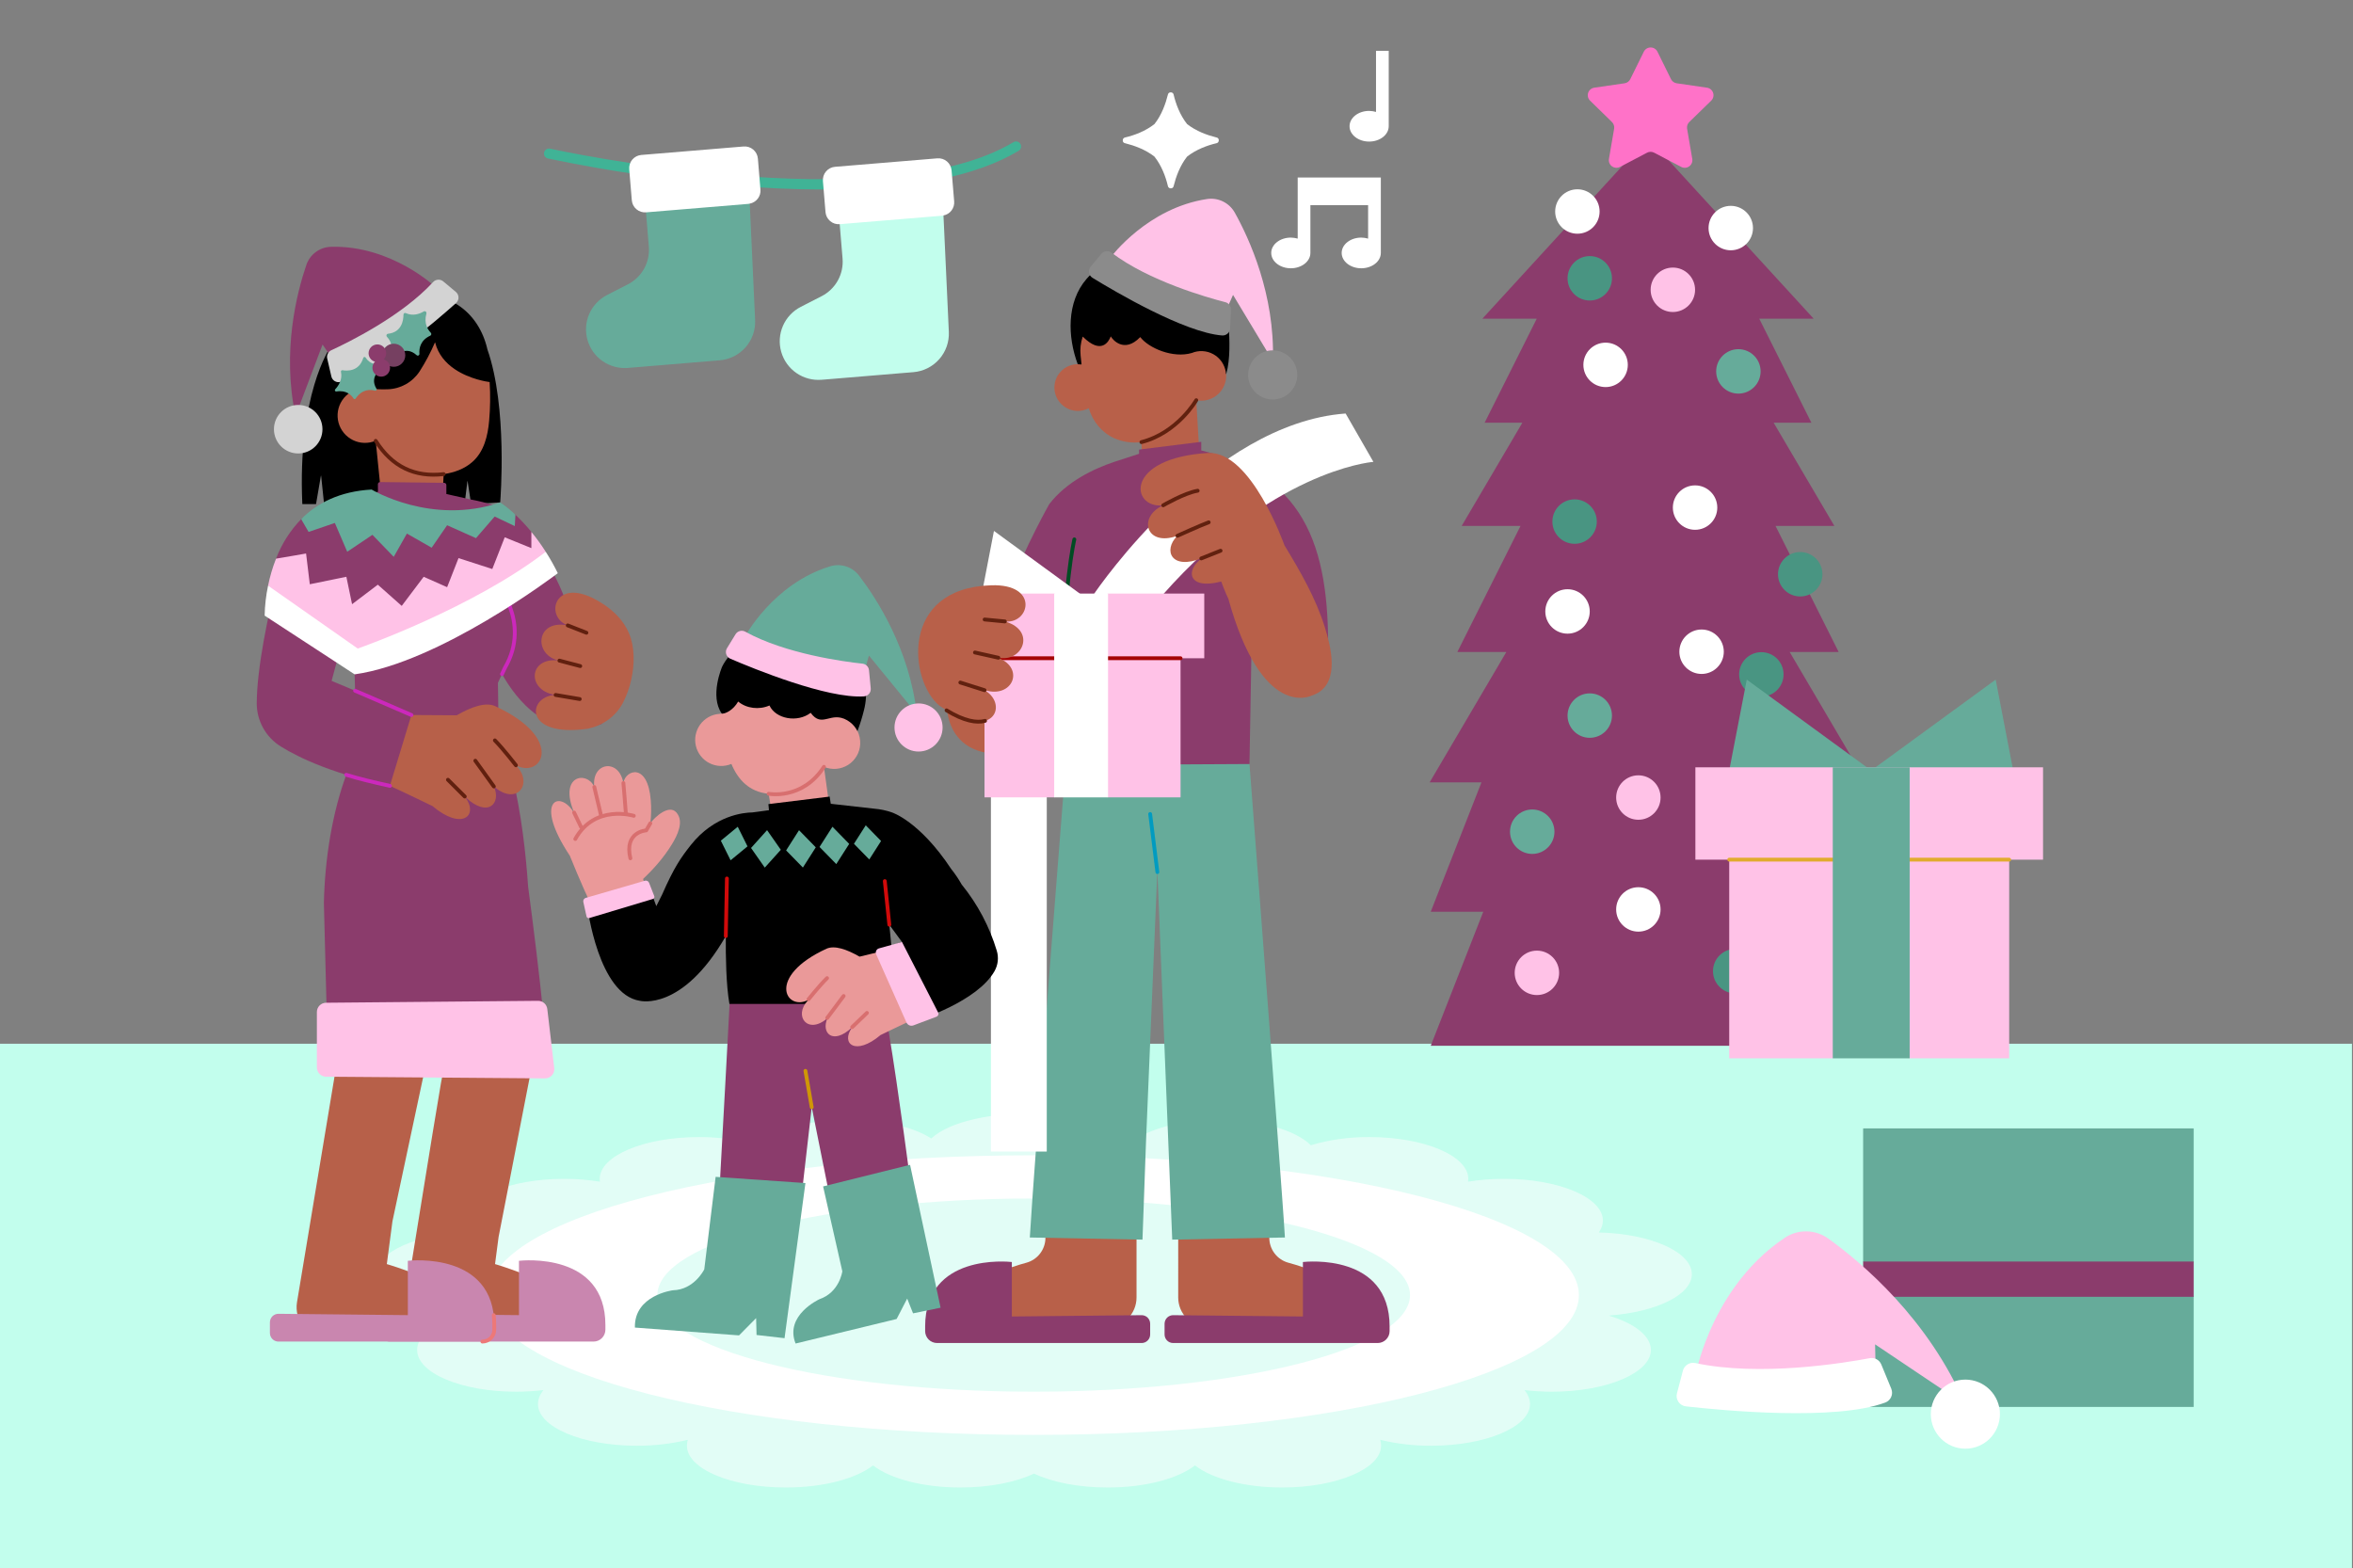 <svg width="2000" height="1333" viewBox="0 0 2000 1333" fill="none" xmlns="http://www.w3.org/2000/svg">
<rect x="0" y="0" width="2000" height="1333" fill="#808080" stroke="none"/>
<g clip-path="url(#clip0_911_2344)">
<path d="M1034.06 116.877C1026.12 114.882 1016.69 111.524 1008.98 105.442C1002.9 97.735 999.411 88.296 997.547 80.35C997.44 79.812 997.141 79.334 996.711 79C996.269 78.665 995.743 78.474 995.193 78.498H995.074C994.512 78.45 993.975 78.629 993.532 78.976C993.102 79.322 992.804 79.8 992.708 80.35C990.724 88.296 987.367 97.735 981.285 105.442C973.578 111.524 964.139 115.013 956.193 116.877C955.655 116.985 955.177 117.283 954.843 117.713C954.496 118.144 954.317 118.681 954.329 119.231V119.35C954.293 119.912 954.472 120.45 954.807 120.892C955.153 121.31 955.643 121.609 956.193 121.716C964.139 123.7 973.578 127.057 981.285 133.139C987.367 140.846 990.844 150.274 992.708 158.232C992.827 158.769 993.126 159.247 993.556 159.582C993.986 159.928 994.524 160.107 995.074 160.096H995.193C995.743 160.119 996.293 159.952 996.723 159.606C997.153 159.271 997.452 158.769 997.547 158.232C999.543 150.274 1002.9 140.846 1008.98 133.139C1016.69 127.057 1026.12 123.58 1034.06 121.716C1034.61 121.597 1035.08 121.298 1035.42 120.868C1035.76 120.438 1035.95 119.9 1035.93 119.35V119.231C1035.97 118.669 1035.81 118.12 1035.46 117.678C1035.11 117.247 1034.61 116.961 1034.06 116.877Z" fill="white"/>
<path d="M1162.75 150.907H1103.01V202.812C1101.11 202.275 1099.15 201.988 1097.18 201.952C1087.98 201.952 1080.52 207.795 1080.52 214.988C1080.52 222.193 1087.98 228.036 1097.18 228.036C1106.35 228.036 1113.81 222.193 1113.81 214.988V174.374H1162.87V202.812C1160.97 202.275 1159.01 201.988 1157.03 201.952C1147.85 201.952 1140.39 207.795 1140.39 214.988C1140.39 222.193 1147.85 228.036 1157.03 228.036C1166.23 228.036 1173.68 222.193 1173.68 214.988V150.907H1162.75Z" fill="white"/>
<path d="M1169.58 43.213V95.13C1167.68 94.592 1165.71 94.305 1163.74 94.258C1154.55 94.258 1147.09 100.101 1147.09 107.306C1147.09 114.511 1154.55 120.342 1163.74 120.342C1172.93 120.342 1180.38 114.511 1180.38 107.306V43.213H1169.58Z" fill="white"/>
<path d="M1999.11 1340.32H0V887.174H1999.11V1340.32Z" fill="#C2FEED"/>
<path d="M1438.02 1083.08C1438.02 1064.16 1403.12 1048.7 1359.22 1047.61C1359.18 1047.58 1359.17 1047.58 1359.12 1047.57C1359.11 1047.56 1359.08 1047.55 1359.08 1047.54C1359.05 1047.51 1359.04 1047.5 1359.04 1047.48C1359.04 1047.44 1359.05 1047.43 1359.08 1047.4C1361.24 1044.32 1362.4 1040.94 1362.43 1037.49C1362.43 1017.84 1324.86 1002 1278.35 1002C1268.13 1001.99 1257.94 1002.8 1247.98 1004.4C1247.97 1004.41 1247.93 1004.41 1247.91 1004.4C1247.87 1004.4 1247.85 1004.39 1247.83 1004.38C1247.81 1004.37 1247.8 1004.34 1247.77 1004.33C1247.76 1004.31 1247.76 1004.29 1247.76 1004.27C1247.8 1003.47 1248 1002.82 1248 1002C1248 982.344 1210.45 966.512 1163.94 966.512C1146.89 966.393 1130.01 968.746 1114.32 973.418C1114.28 973.43 1114.25 973.442 1114.2 973.43C1114.15 973.418 1114.13 973.406 1114.09 973.383C1101.37 960.729 1071.32 951.72 1036.58 951.72C1007.33 951.72 981.533 958.112 966.346 967.647C966.323 967.647 966.287 967.659 966.275 967.671C966.251 967.671 966.215 967.671 966.191 967.671C966.179 967.671 966.143 967.671 966.119 967.659C966.107 967.647 966.083 967.623 966.06 967.611C936.212 939.914 823.5 938.086 791.692 967.611C791.68 967.623 791.656 967.647 791.633 967.659C791.621 967.671 791.597 967.671 791.561 967.671C791.549 967.671 791.513 967.671 791.489 967.671C791.465 967.659 791.453 967.647 791.417 967.623C776.47 957.945 750.433 951.72 721.183 951.72C686.436 951.72 656.409 960.729 643.66 973.383C643.648 973.406 643.612 973.43 643.552 973.43C643.516 973.442 643.481 973.442 643.445 973.43C627.768 968.746 610.873 966.404 593.834 966.524C547.306 966.524 509.763 982.511 509.763 1002.01C509.727 1002.75 509.775 1003.52 509.942 1004.25C509.942 1004.27 509.942 1004.29 509.93 1004.31C509.93 1004.33 509.906 1004.34 509.894 1004.37C509.87 1004.38 509.834 1004.39 509.811 1004.4C509.775 1004.4 509.739 1004.4 509.727 1004.4C499.774 1002.8 489.605 1002 479.401 1002.01C432.885 1002.01 395.33 1018.01 395.33 1037.5C395.366 1040.94 396.501 1044.32 398.688 1047.4C398.7 1047.43 398.7 1047.46 398.7 1047.48C398.7 1047.5 398.688 1047.51 398.688 1047.54C398.664 1047.55 398.652 1047.56 398.616 1047.57C398.592 1047.58 398.556 1047.61 398.52 1047.61C354.382 1048.7 319.719 1064.16 319.719 1083.08C319.719 1100.72 349.937 1115.27 389.882 1118.18C389.917 1118.18 389.953 1118.2 389.989 1118.21C390.025 1118.24 390.049 1118.26 390.049 1118.28C390.049 1118.31 390.049 1118.34 390.025 1118.37C390.013 1118.39 389.977 1118.42 389.941 1118.43C368.422 1124.88 354.549 1135.41 354.549 1147.46C354.549 1167.12 392.104 1182.94 438.608 1182.94C446.315 1182.94 454.022 1182.48 461.61 1181.6C461.645 1181.6 461.681 1181.6 461.717 1181.61C461.741 1181.62 461.777 1181.64 461.801 1181.65C461.813 1181.67 461.837 1181.7 461.837 1181.73C461.837 1181.74 461.813 1181.77 461.813 1181.79C458.909 1185.32 457.332 1189.31 457.26 1193.38C457.26 1213.05 494.839 1228.88 541.343 1228.88C555.968 1228.91 570.498 1227.24 584.323 1223.91C584.347 1223.9 584.382 1223.9 584.418 1223.9C584.454 1223.91 584.478 1223.91 584.514 1223.93C584.526 1223.96 584.55 1223.97 584.562 1223.99C584.562 1224.02 584.562 1224.04 584.562 1224.05C584.12 1225.64 583.881 1227.27 583.881 1228.88C583.881 1248.55 621.447 1264.38 667.952 1264.38C699.926 1264.38 727.731 1256.77 741.938 1245.69C741.962 1245.68 741.974 1245.68 741.998 1245.67C742.034 1245.66 742.057 1245.66 742.069 1245.66C742.105 1245.66 742.129 1245.66 742.141 1245.67C742.189 1245.68 742.201 1245.68 742.225 1245.69C756.432 1256.77 784.212 1264.38 816.211 1264.38C841.016 1264.38 863.372 1259.88 878.774 1252.6C878.81 1252.58 878.846 1252.56 878.894 1252.56C878.93 1252.56 878.966 1252.58 878.978 1252.6C894.415 1259.88 916.735 1264.38 941.565 1264.38C973.539 1264.38 1001.32 1256.77 1015.55 1245.69C1015.58 1245.68 1015.6 1245.67 1015.61 1245.67C1015.63 1245.66 1015.67 1245.66 1015.68 1245.66C1015.71 1245.66 1015.74 1245.66 1015.77 1245.67C1015.78 1245.68 1015.81 1245.68 1015.84 1245.69C1030.06 1256.77 1057.83 1264.38 1089.8 1264.38C1136.33 1264.38 1173.88 1248.37 1173.88 1228.88C1173.91 1227.27 1173.66 1225.64 1173.21 1224.07C1173.19 1224.04 1173.21 1224.02 1173.21 1224.01C1173.23 1223.98 1173.25 1223.96 1173.26 1223.93C1173.29 1223.92 1173.32 1223.91 1173.36 1223.91C1173.38 1223.91 1173.42 1223.91 1173.45 1223.91C1187.28 1227.24 1201.8 1228.93 1216.42 1228.88C1262.92 1228.88 1300.49 1212.87 1300.49 1193.39C1300.41 1189.32 1298.83 1185.33 1295.94 1181.79C1295.93 1181.78 1295.93 1181.76 1295.93 1181.73C1295.93 1181.7 1295.94 1181.67 1295.96 1181.66C1295.99 1181.64 1296 1181.62 1296.03 1181.61C1296.07 1181.61 1296.11 1181.6 1296.15 1181.61C1303.74 1182.5 1311.45 1182.94 1319.16 1182.95C1365.66 1182.95 1403.23 1166.94 1403.23 1147.46C1403.23 1135.57 1389.33 1124.89 1367.82 1118.43C1367.79 1118.42 1367.75 1118.4 1367.73 1118.38C1367.72 1118.36 1367.72 1118.32 1367.72 1118.3C1367.72 1118.26 1367.73 1118.24 1367.76 1118.22C1367.8 1118.2 1367.85 1118.18 1367.88 1118.18C1407.55 1115.26 1438.02 1100.72 1438.02 1083.08Z" fill="#E2FDF6"/>
<path d="M878.633 1219.66C1134.54 1219.66 1342.03 1166.45 1342.03 1100.83C1342.03 1035.19 1134.54 981.997 878.633 981.997C622.703 981.997 415.238 1035.19 415.238 1100.83C415.238 1166.45 622.703 1219.66 878.633 1219.66Z" fill="white"/>
<path d="M878.632 1182.94C1055.29 1182.94 1198.49 1146.19 1198.49 1100.83C1198.49 1055.47 1055.29 1018.71 878.632 1018.71C701.959 1018.71 558.754 1055.47 558.754 1100.83C558.754 1146.19 701.959 1182.94 878.632 1182.94Z" fill="#E2FDF6"/>
<path d="M1259.17 665.118C1259.17 665.107 1259.17 665.095 1259.17 665.083C1259.17 665.071 1259.17 665.047 1259.15 665.035C1259.14 665.035 1259.13 665.023 1259.13 665.011C1259.11 664.999 1259.09 664.999 1259.08 664.999H1215.34C1215.31 664.999 1215.3 664.999 1215.29 664.987C1215.28 664.975 1215.27 664.963 1215.25 664.963C1215.24 664.939 1215.24 664.927 1215.24 664.915C1215.24 664.891 1215.24 664.88 1215.25 664.868L1280.29 554.294C1280.3 554.282 1280.3 554.27 1280.3 554.259C1280.3 554.235 1280.3 554.223 1280.29 554.211C1280.28 554.187 1280.28 554.187 1280.26 554.175C1280.24 554.163 1280.23 554.163 1280.21 554.163H1238.86C1238.85 554.163 1238.83 554.151 1238.82 554.151C1238.8 554.151 1238.79 554.127 1238.78 554.115C1238.78 554.103 1238.78 554.091 1238.78 554.079C1238.78 554.055 1238.78 554.043 1238.78 554.031L1292.34 447.186C1292.35 447.174 1292.35 447.162 1292.35 447.138C1292.35 447.126 1292.34 447.115 1292.34 447.091C1292.32 447.091 1292.31 447.079 1292.3 447.067C1292.29 447.055 1292.28 447.055 1292.26 447.055H1242.53C1242.51 447.055 1242.5 447.055 1242.49 447.043C1242.46 447.031 1242.46 447.019 1242.45 447.019C1242.44 446.995 1242.44 446.983 1242.44 446.971C1242.44 446.947 1242.44 446.935 1242.45 446.923L1293.89 359.447C1293.9 359.435 1293.9 359.423 1293.9 359.399C1293.9 359.399 1293.9 359.375 1293.89 359.363C1293.88 359.351 1293.86 359.339 1293.85 359.339C1293.84 359.327 1293.83 359.315 1293.8 359.315H1262.05C1262.03 359.315 1262.02 359.316 1262 359.304C1261.99 359.304 1261.99 359.292 1261.97 359.28C1261.96 359.268 1261.95 359.256 1261.95 359.232C1261.95 359.22 1261.96 359.196 1261.96 359.196L1306.15 271.003C1306.16 270.991 1306.17 270.979 1306.17 270.955C1306.17 270.943 1306.16 270.919 1306.15 270.919C1306.15 270.907 1306.14 270.883 1306.12 270.883C1306.11 270.883 1306.09 270.871 1306.09 270.871H1260.21C1260.18 270.871 1260.17 270.871 1260.15 270.859C1260.15 270.847 1260.12 270.835 1260.11 270.812C1260.11 270.8 1260.11 270.788 1260.11 270.776C1260.11 270.752 1260.12 270.74 1260.13 270.716L1400.71 117.283C1400.71 117.271 1400.73 117.271 1400.75 117.259C1400.75 117.259 1400.77 117.259 1400.78 117.259C1400.78 117.259 1400.81 117.259 1400.82 117.259C1400.82 117.271 1400.83 117.271 1400.84 117.283L1541.43 270.716C1541.43 270.74 1541.44 270.752 1541.44 270.776C1541.44 270.788 1541.44 270.8 1541.43 270.812C1541.43 270.835 1541.42 270.847 1541.41 270.859C1541.39 270.871 1541.37 270.871 1541.36 270.871H1495.46C1495.45 270.871 1495.43 270.883 1495.42 270.883C1495.4 270.883 1495.39 270.907 1495.38 270.919C1495.38 270.919 1495.38 270.943 1495.38 270.955C1495.38 270.979 1495.38 270.991 1495.38 271.003L1539.59 359.196C1539.59 359.196 1539.59 359.22 1539.59 359.232C1539.59 359.256 1539.59 359.268 1539.59 359.28C1539.58 359.292 1539.57 359.304 1539.55 359.304C1539.54 359.316 1539.52 359.315 1539.51 359.315H1507.73C1507.71 359.315 1507.71 359.327 1507.69 359.339C1507.67 359.339 1507.66 359.351 1507.65 359.363C1507.65 359.375 1507.64 359.399 1507.64 359.399C1507.64 359.423 1507.65 359.435 1507.65 359.447L1559.1 446.923C1559.11 446.935 1559.11 446.947 1559.11 446.971C1559.11 446.983 1559.11 446.995 1559.1 447.019C1559.1 447.019 1559.09 447.031 1559.07 447.043C1559.07 447.055 1559.04 447.055 1559.03 447.055H1509.3C1509.28 447.055 1509.28 447.055 1509.25 447.067C1509.24 447.079 1509.23 447.091 1509.23 447.091C1509.22 447.115 1509.2 447.126 1509.2 447.138C1509.2 447.162 1509.22 447.174 1509.23 447.186L1562.75 554.031C1562.76 554.043 1562.77 554.067 1562.77 554.079C1562.77 554.091 1562.76 554.115 1562.75 554.115C1562.75 554.139 1562.73 554.151 1562.72 554.151C1562.71 554.163 1562.7 554.163 1562.67 554.163H1521.32C1521.31 554.163 1521.3 554.163 1521.28 554.175C1521.27 554.187 1521.25 554.187 1521.25 554.211C1521.25 554.223 1521.24 554.235 1521.24 554.259C1521.24 554.27 1521.25 554.294 1521.25 554.294L1586.3 664.868C1586.3 664.88 1586.3 664.891 1586.3 664.915C1586.3 664.927 1586.3 664.939 1586.3 664.963C1586.29 664.963 1586.27 664.975 1586.26 664.987C1586.25 664.999 1586.23 664.999 1586.21 664.999H1542.47C1542.46 664.999 1542.43 664.999 1542.43 665.011C1542.41 665.023 1542.4 665.035 1542.4 665.035C1542.39 665.047 1542.37 665.071 1542.37 665.083C1542.37 665.095 1542.37 665.107 1542.39 665.118L1585.4 774.855C1585.4 774.867 1585.4 774.879 1585.4 774.891C1585.4 774.903 1585.4 774.927 1585.39 774.939C1585.39 774.939 1585.37 774.951 1585.35 774.963C1585.35 774.975 1585.33 774.975 1585.32 774.975H1540.93C1540.9 774.975 1540.9 774.975 1540.88 774.987C1540.87 774.987 1540.87 774.999 1540.86 775.011C1540.84 775.023 1540.83 775.047 1540.83 775.047C1540.83 775.07 1540.83 775.082 1540.84 775.094L1585.4 888.762C1585.4 888.774 1585.41 888.798 1585.4 888.81C1585.4 888.822 1585.4 888.834 1585.39 888.846C1585.39 888.858 1585.37 888.87 1585.35 888.882C1585.35 888.882 1585.33 888.882 1585.32 888.882H1216.23C1216.21 888.882 1216.21 888.882 1216.19 888.882C1216.17 888.87 1216.17 888.858 1216.16 888.846C1216.15 888.834 1216.14 888.822 1216.14 888.81C1216.14 888.786 1216.14 888.774 1216.15 888.762L1260.71 775.094C1260.71 775.082 1260.71 775.07 1260.71 775.059C1260.71 775.047 1260.71 775.023 1260.7 775.011C1260.7 775.011 1260.67 774.999 1260.66 774.987C1260.66 774.975 1260.64 774.975 1260.62 774.975H1216.23C1216.21 774.975 1216.21 774.975 1216.19 774.963C1216.17 774.963 1216.17 774.951 1216.16 774.939C1216.15 774.927 1216.14 774.903 1216.14 774.903C1216.14 774.879 1216.14 774.879 1216.15 774.855L1259.17 665.118Z" fill="#8B3C6C"/>
<path d="M1351.53 85.559C1350.67 84.71 1350.04 83.647 1349.77 82.476C1349.47 81.317 1349.52 80.086 1349.89 78.939C1350.26 77.792 1350.95 76.765 1351.87 76C1352.79 75.211 1353.9 74.709 1355.1 74.542L1380.85 70.79C1381.89 70.647 1382.87 70.241 1383.72 69.619C1384.56 69.01 1385.25 68.197 1385.71 67.253L1397.22 43.93C1397.76 42.842 1398.57 41.934 1399.6 41.301C1400.62 40.668 1401.81 40.333 1403 40.333C1404.22 40.333 1405.39 40.668 1406.42 41.301C1407.45 41.934 1408.26 42.842 1408.8 43.93L1420.3 67.253C1420.77 68.197 1421.45 69.01 1422.3 69.619C1423.15 70.229 1424.13 70.635 1425.17 70.79L1450.92 74.542C1452.11 74.709 1453.22 75.211 1454.15 75.988C1455.06 76.765 1455.75 77.792 1456.12 78.939C1456.5 80.086 1456.54 81.317 1456.26 82.476C1455.96 83.647 1455.35 84.71 1454.49 85.559L1435.86 103.709C1435.11 104.45 1434.55 105.346 1434.22 106.35C1433.9 107.341 1433.83 108.393 1434 109.432L1438.39 135.062C1438.6 136.257 1438.46 137.476 1438.01 138.599C1437.56 139.71 1436.79 140.678 1435.82 141.383C1434.84 142.088 1433.7 142.518 1432.49 142.602C1431.28 142.698 1430.09 142.447 1429.01 141.885L1405.99 129.781C1405.06 129.303 1404.03 129.04 1402.98 129.04C1401.94 129.04 1400.91 129.303 1399.98 129.781L1376.95 141.885C1375.88 142.447 1374.67 142.698 1373.48 142.602C1372.27 142.518 1371.12 142.1 1370.14 141.383C1369.16 140.678 1368.41 139.722 1367.96 138.599C1367.5 137.476 1367.37 136.257 1367.57 135.062L1371.97 109.432C1372.15 108.393 1372.07 107.341 1371.75 106.35C1371.42 105.346 1370.86 104.438 1370.11 103.709L1351.53 85.559Z" fill="#FF72C8"/>
<path d="M1471.11 212.741C1460.69 212.741 1452.23 204.281 1452.23 193.862C1452.23 183.43 1460.69 174.971 1471.11 174.971C1481.54 174.971 1490 183.43 1490 193.862C1490 204.281 1481.54 212.741 1471.11 212.741Z" fill="white"/>
<path d="M1421.89 265.207C1411.47 265.207 1403.01 256.748 1403.01 246.328C1403.01 235.897 1411.47 227.438 1421.89 227.438C1432.32 227.438 1440.78 235.897 1440.78 246.328C1440.78 256.748 1432.32 265.207 1421.89 265.207Z" fill="#FFC2E7"/>
<path d="M1392.57 696.794C1382.14 696.794 1373.7 688.335 1373.7 677.915C1373.7 667.484 1382.14 659.024 1392.57 659.024C1403.01 659.024 1411.45 667.484 1411.45 677.915C1411.45 688.335 1403.01 696.794 1392.57 696.794Z" fill="#FFC2E7"/>
<path d="M1306.34 845.794C1295.91 845.794 1287.46 837.346 1287.46 826.915C1287.46 816.484 1295.91 808.036 1306.34 808.036C1316.77 808.036 1325.22 816.484 1325.22 826.915C1325.22 837.346 1316.77 845.794 1306.34 845.794Z" fill="#FFC2E7"/>
<path d="M1351.25 255.434C1340.82 255.434 1332.38 246.986 1332.38 236.555C1332.38 226.123 1340.82 217.676 1351.25 217.676C1361.69 217.676 1370.13 226.123 1370.13 236.555C1370.13 246.986 1361.69 255.434 1351.25 255.434Z" fill="#499582"/>
<path d="M1497.12 592.112C1486.69 592.112 1478.24 583.652 1478.24 573.221C1478.24 562.801 1486.69 554.342 1497.12 554.342C1507.55 554.342 1516 562.801 1516 573.221C1516 583.652 1507.55 592.112 1497.12 592.112Z" fill="#499582"/>
<path d="M1477.6 334.57C1467.17 334.57 1458.71 326.11 1458.71 315.679C1458.71 305.259 1467.17 296.8 1477.6 296.8C1488.02 296.8 1496.48 305.259 1496.48 315.679C1496.48 326.11 1488.02 334.57 1477.6 334.57Z" fill="#66AB9A"/>
<path d="M1302.37 725.829C1291.94 725.829 1283.48 717.37 1283.48 706.95C1283.48 696.519 1291.94 688.06 1302.37 688.06C1312.79 688.06 1321.25 696.519 1321.25 706.95C1321.25 717.37 1312.79 725.829 1302.37 725.829Z" fill="#66AB9A"/>
<path d="M1351.25 627.134C1340.82 627.134 1332.38 618.674 1332.38 608.255C1332.38 597.824 1340.82 589.364 1351.25 589.364C1361.69 589.364 1370.13 597.824 1370.13 608.255C1370.13 618.674 1361.69 627.134 1351.25 627.134Z" fill="#66AB9A"/>
<path d="M1364.72 329.014C1354.29 329.014 1345.84 320.566 1345.84 310.135C1345.84 299.704 1354.29 291.256 1364.72 291.256C1375.15 291.256 1383.6 299.704 1383.6 310.135C1383.6 320.566 1375.15 329.014 1364.72 329.014Z" fill="white"/>
<path d="M1332.38 538.606C1321.94 538.606 1313.48 530.158 1313.48 519.727C1313.48 509.295 1321.94 500.848 1332.38 500.848C1342.79 500.848 1351.25 509.295 1351.25 519.727C1351.25 530.158 1342.79 538.606 1332.38 538.606Z" fill="white"/>
<path d="M1505.08 746.227C1494.65 746.227 1486.2 737.767 1486.2 727.336C1486.2 716.917 1494.65 708.457 1505.08 708.457C1515.51 708.457 1523.96 716.917 1523.96 727.336C1523.96 737.767 1515.51 746.227 1505.08 746.227Z" fill="white"/>
<path d="M1446.31 572.85C1435.88 572.85 1427.42 564.39 1427.42 553.971C1427.42 543.54 1435.88 535.08 1446.31 535.08C1456.73 535.08 1465.19 543.54 1465.19 553.971C1465.19 564.39 1456.73 572.85 1446.31 572.85Z" fill="white"/>
<path d="M1530.14 506.991C1519.72 506.991 1511.26 498.531 1511.26 488.1C1511.26 477.68 1519.72 469.221 1530.14 469.221C1540.57 469.221 1549.03 477.68 1549.03 488.1C1549.03 498.531 1540.57 506.991 1530.14 506.991Z" fill="#499582"/>
<path d="M1474.89 844.36C1464.47 844.36 1456.01 835.913 1456.01 825.481C1456.01 815.05 1464.47 806.603 1474.89 806.603C1485.32 806.603 1493.78 815.05 1493.78 825.481C1493.78 835.913 1485.32 844.36 1474.89 844.36Z" fill="#499582"/>
<path d="M1440.79 450.329C1430.35 450.329 1421.89 441.881 1421.89 431.45C1421.89 421.019 1430.35 412.571 1440.79 412.571C1451.2 412.571 1459.66 421.019 1459.66 431.45C1459.66 441.881 1451.2 450.329 1440.79 450.329Z" fill="white"/>
<path d="M1338.38 462.231C1327.94 462.231 1319.5 453.771 1319.5 443.34C1319.5 432.921 1327.94 424.461 1338.38 424.461C1348.79 424.461 1357.25 432.921 1357.25 443.34C1357.25 453.771 1348.79 462.231 1338.38 462.231Z" fill="#499582"/>
<path d="M1340.75 198.653C1330.32 198.653 1321.87 190.206 1321.87 179.774C1321.87 169.343 1330.32 160.896 1340.75 160.896C1351.18 160.896 1359.63 169.343 1359.63 179.774C1359.63 190.206 1351.18 198.653 1340.75 198.653Z" fill="white"/>
<path d="M1392.57 791.894C1382.14 791.894 1373.7 783.446 1373.7 773.015C1373.7 762.584 1382.14 754.136 1392.57 754.136C1403.01 754.136 1411.45 762.584 1411.45 773.015C1411.45 783.446 1403.01 791.894 1392.57 791.894Z" fill="white"/>
<path d="M1590.75 654.902C1590.74 654.902 1590.72 654.89 1590.7 654.89C1590.69 654.866 1590.67 654.854 1590.67 654.842C1590.67 654.818 1590.67 654.794 1590.67 654.783C1590.67 654.759 1590.69 654.759 1590.7 654.735L1696.16 577.761C1696.16 577.761 1696.19 577.761 1696.2 577.761C1696.21 577.749 1696.23 577.761 1696.25 577.761C1696.26 577.761 1696.27 577.773 1696.28 577.785C1696.29 577.797 1696.29 577.809 1696.31 577.833L1711.15 654.794C1711.16 654.806 1711.16 654.818 1711.15 654.83C1711.15 654.842 1711.13 654.854 1711.13 654.866C1711.12 654.878 1711.11 654.89 1711.1 654.89C1711.09 654.89 1711.07 654.902 1711.06 654.902H1590.75Z" fill="#66AB9A"/>
<path d="M1590.22 654.902C1590.23 654.902 1590.25 654.89 1590.26 654.89C1590.29 654.866 1590.29 654.854 1590.3 654.842C1590.3 654.818 1590.3 654.794 1590.3 654.782C1590.29 654.758 1590.29 654.758 1590.26 654.734L1484.83 577.761C1484.81 577.761 1484.79 577.761 1484.78 577.749C1484.76 577.749 1484.75 577.761 1484.73 577.761C1484.72 577.761 1484.71 577.773 1484.7 577.785C1484.69 577.797 1484.69 577.809 1484.69 577.833L1469.82 654.794C1469.81 654.806 1469.81 654.818 1469.82 654.83C1469.82 654.842 1469.82 654.854 1469.83 654.866C1469.85 654.878 1469.86 654.89 1469.86 654.89C1469.87 654.89 1469.89 654.902 1469.89 654.902H1590.22Z" fill="#66AB9A"/>
<path d="M1441.13 652.214C1441.09 652.214 1441.08 652.226 1441.07 652.25C1441.05 652.262 1441.04 652.286 1441.04 652.309V730.621C1441.04 730.645 1441.05 730.669 1441.07 730.681C1441.08 730.705 1441.09 730.705 1441.13 730.705H1469.71C1469.74 730.705 1469.75 730.717 1469.77 730.741C1469.78 730.753 1469.8 730.777 1469.8 730.8V899.492C1469.8 899.504 1469.8 899.516 1469.81 899.528C1469.81 899.54 1469.82 899.54 1469.82 899.552C1469.83 899.564 1469.84 899.576 1469.86 899.576C1469.86 899.576 1469.88 899.576 1469.89 899.576H1557.82C1581.16 890.387 1597.2 892.287 1623.17 899.576H1707.67C1707.68 899.576 1707.69 899.576 1707.71 899.576C1707.72 899.576 1707.73 899.564 1707.73 899.552C1707.74 899.54 1707.75 899.54 1707.75 899.528C1707.77 899.516 1707.77 899.504 1707.77 899.492V730.8C1707.77 730.777 1707.77 730.753 1707.79 730.741C1707.8 730.717 1707.83 730.705 1707.85 730.705H1736.45C1736.48 730.705 1736.49 730.705 1736.51 730.681C1736.53 730.669 1736.54 730.645 1736.54 730.621V652.309C1736.54 652.286 1736.53 652.262 1736.51 652.25C1736.49 652.226 1736.48 652.214 1736.45 652.214H1441.13Z" fill="#FFC2E7"/>
<path d="M1707.77 730.717H1469.8" stroke="#E1AB2D" stroke-width="3.25" stroke-linecap="round" stroke-linejoin="round"/>
<path d="M1557.82 652.214V899.576H1623.17V652.214H1557.82Z" fill="#66AB9A"/>
<path d="M699.571 161.076C675.542 161.076 649.589 159.905 621.749 157.598C569.33 153.094 517.222 145.459 465.723 134.717C464.6 134.478 463.644 133.797 463.034 132.841C462.425 131.885 462.222 130.726 462.461 129.615C462.7 128.515 463.381 127.547 464.349 126.938C465.293 126.329 466.452 126.114 467.563 126.376C470.371 126.998 749.433 187.984 861.464 120.82C862.432 120.235 863.591 120.08 864.702 120.354C865.789 120.629 866.721 121.346 867.307 122.302C867.88 123.27 868.071 124.429 867.785 125.54C867.522 126.627 866.817 127.571 865.861 128.157C829.346 150.059 773.581 161.076 699.571 161.076Z" fill="#40B396"/>
<path d="M804.794 244.991L801.938 183.121C801.795 183.145 727.271 117.391 713.781 190.541H713.733L716.158 219.78C716.684 226.268 715.298 232.756 712.132 238.444C708.977 244.119 704.198 248.743 698.426 251.719L685.235 258.482L680.623 260.847C673.86 264.301 668.495 270.012 665.484 276.978C662.449 283.968 661.935 291.771 664.026 299.083C666.105 306.396 670.67 312.753 676.919 317.078C683.168 321.391 690.731 323.423 698.307 322.801L701.366 322.562L765.208 317.257L776.404 316.337C784.863 315.632 792.737 311.677 798.353 305.285C803.957 298.916 806.885 290.6 806.49 282.104L804.794 244.991Z" fill="#C2FEED"/>
<path d="M640.128 234.919L637.284 173.036C637.176 172.236 568.985 131.885 549.114 180.468H549.09L551.492 209.707C552.03 216.195 550.632 222.683 547.477 228.371C544.311 234.046 539.543 238.671 533.76 241.646L520.581 248.397L515.969 250.763C509.206 254.24 503.853 259.939 500.818 266.917C497.795 273.895 497.269 281.698 499.372 289.01C501.451 296.323 506.003 302.68 512.265 307.005C518.514 311.319 526.065 313.35 533.641 312.729L536.7 312.49L600.565 307.184L611.737 306.264C620.209 305.571 628.071 301.604 633.699 295.224C639.315 288.843 642.23 280.539 641.836 272.031L640.128 234.919Z" fill="#66AB9A"/>
<path d="M796.692 134.586L709.753 141.791C708.283 141.899 706.849 142.317 705.535 142.986C704.221 143.667 703.05 144.587 702.106 145.722C701.138 146.846 700.421 148.148 699.967 149.546C699.525 150.956 699.358 152.438 699.465 153.919L701.664 180.278C701.903 183.241 703.325 185.99 705.595 187.913C707.853 189.849 710.793 190.793 713.756 190.554H713.792L800.742 183.361C801.172 183.325 801.567 183.217 801.961 183.134C804.673 182.62 807.087 181.115 808.76 178.928C810.433 176.729 811.245 173.993 811.03 171.233L808.832 144.862C808.7 143.392 808.294 141.959 807.625 140.644C806.944 139.318 806.012 138.159 804.901 137.215C803.765 136.247 802.463 135.53 801.053 135.076C799.643 134.634 798.149 134.467 796.692 134.586Z" fill="white"/>
<path d="M632.027 124.513L545.089 131.718C543.619 131.838 542.185 132.256 540.883 132.913C539.568 133.594 538.409 134.538 537.442 135.649C536.498 136.773 535.769 138.075 535.315 139.497C534.861 140.895 534.693 142.365 534.825 143.846L537.023 170.217C537.262 173.18 538.66 175.917 540.931 177.84C543.201 179.776 546.14 180.72 549.103 180.493H549.151L636.09 173.3C636.508 173.24 636.902 173.168 637.297 173.073C640.021 172.547 642.447 171.042 644.119 168.843C645.792 166.656 646.593 163.92 646.366 161.172L644.191 134.801C643.928 131.826 642.518 129.066 640.236 127.142C637.954 125.206 635.003 124.274 632.027 124.513Z" fill="white"/>
<path d="M819.556 538.963C816.652 542.189 814.621 545.296 814 548.224C777.067 651.639 857.792 648.604 876.229 631.291C895.155 613.523 900.186 592.912 904.834 572.706C885.608 541.986 852.857 536.681 819.556 538.963Z" fill="#B86049"/>
<path d="M1078.88 1011.45V1052.09C1078.88 1056.93 1080.47 1061.63 1083.42 1065.49C1086.38 1069.33 1090.5 1072.09 1095.19 1073.34C1109.58 1077.22 1130.53 1084.72 1145.44 1098.11C1157.2 1108.68 1149.7 1128.18 1133.88 1128.18H1026.74C1020.04 1128.18 1013.61 1125.51 1008.86 1120.77C1004.13 1116.02 1001.45 1109.6 1001.45 1102.88L1001.46 1080.17L1001.45 1011.44H1078.88V1011.45Z" fill="#B86049"/>
<path d="M1107.34 1119.02C1107.35 1119.02 1107.37 1119.02 1107.39 1119.01C1107.4 1119.01 1107.4 1119.01 1107.41 1119C1107.42 1118.99 1107.43 1118.98 1107.43 1118.96C1107.45 1118.94 1107.45 1118.94 1107.45 1118.93V1072.81C1107.45 1072.77 1107.46 1072.76 1107.47 1072.73C1107.48 1072.71 1107.51 1072.7 1107.54 1072.7C1110.45 1072.38 1181.13 1065.16 1181.13 1127.5V1131.43C1181.13 1132.75 1180.87 1134.08 1180.37 1135.31C1179.84 1136.54 1179.1 1137.65 1178.16 1138.6C1177.21 1139.55 1176.1 1140.29 1174.87 1140.79C1173.63 1141.32 1172.32 1141.57 1170.98 1141.57H997.124C995.2 1141.57 993.348 1140.81 991.998 1139.44C990.624 1138.09 989.859 1136.24 989.859 1134.32V1125.15C989.859 1124.19 990.062 1123.25 990.433 1122.36C990.791 1121.47 991.341 1120.67 992.022 1119.99C992.715 1119.32 993.516 1118.78 994.412 1118.43C995.296 1118.07 996.252 1117.88 997.208 1117.9L1107.34 1119.02Z" fill="#8B3C6C"/>
<path d="M888.606 1011.45V1052.09C888.606 1056.93 887.017 1061.63 884.054 1065.49C881.114 1069.33 876.968 1072.09 872.296 1073.34C857.898 1077.22 836.952 1084.72 822.04 1098.11C810.294 1108.68 817.798 1128.18 833.606 1128.18H940.738C947.454 1128.18 953.87 1125.51 958.614 1120.77C963.369 1116.02 966.022 1109.6 966.022 1102.88V1011.44H888.606V1011.45Z" fill="#B86049"/>
<path d="M860.147 1119.02C860.111 1119.02 860.099 1119.01 860.075 1119C860.051 1118.98 860.039 1118.95 860.039 1118.93V1072.81C860.039 1072.77 860.039 1072.76 860.015 1072.73C860.003 1072.71 859.967 1072.7 859.956 1072.7C857.04 1072.38 786.352 1065.16 786.352 1127.5V1131.43C786.352 1132.75 786.614 1134.08 787.128 1135.31C787.63 1136.54 788.383 1137.65 789.327 1138.61C790.271 1139.55 791.382 1140.29 792.625 1140.79C793.855 1141.32 795.17 1141.57 796.508 1141.57H970.362C972.285 1141.57 974.125 1140.81 975.487 1139.44C976.85 1138.09 977.614 1136.24 977.614 1134.32V1125.15C977.614 1124.19 977.423 1123.25 977.053 1122.36C976.682 1121.47 976.145 1120.67 975.464 1119.99C974.783 1119.32 973.97 1118.78 973.086 1118.43C972.19 1118.07 971.246 1117.88 970.278 1117.9L860.147 1119.02Z" fill="#8B3C6C"/>
<path d="M905.815 650.242C905.815 650.218 905.803 650.254 905.815 650.242C926.223 622.783 1014.8 611.038 1062 649.393C1062.01 649.393 1062.02 649.417 1062.03 649.429C1062.03 649.441 1062.04 649.453 1062.04 649.477C1062.29 652.775 1076.76 840.608 1085.68 961.72C1088.69 1002.68 1091.21 1035.66 1092.14 1051.75C1092.14 1051.77 1092.14 1051.79 1092.13 1051.8C1092.13 1051.81 1092.12 1051.83 1092.11 1051.83C1092.11 1051.84 1092.09 1051.85 1092.08 1051.86C1092.07 1051.86 1092.05 1051.87 1092.04 1051.87L996.469 1053.69C996.445 1053.69 996.422 1053.68 996.398 1053.68C996.374 1053.65 996.362 1053.62 996.362 1053.59L983.828 742.079C983.828 742.067 983.828 742.031 983.804 742.008C983.78 741.996 983.756 741.984 983.732 741.984C983.708 741.984 983.684 741.996 983.66 742.008C983.636 742.031 983.624 742.067 983.624 742.079L974.113 969.702C972.417 1016.23 971.162 1051.47 971.09 1053.59C971.09 1053.62 971.09 1053.65 971.066 1053.68C971.043 1053.68 971.019 1053.69 970.995 1053.69L875.417 1051.87C875.405 1051.87 875.405 1051.86 875.381 1051.86C875.369 1051.85 875.357 1051.84 875.345 1051.83C875.333 1051.83 875.333 1051.81 875.333 1051.8C875.333 1051.79 875.321 1051.77 875.333 1051.75C879.014 987.983 905.528 653.862 905.815 650.242Z" fill="#66AB9A"/>
<path d="M1042.22 318.497C1040.13 277.322 997.207 307.899 988.21 282.544V282.532C981.052 252.768 927.522 261.777 918.441 281.325C910.567 298.244 922.336 307.493 916.075 309.572C916.063 309.572 916.051 309.572 916.027 309.572C913.327 309.572 910.651 310.133 908.165 311.209C905.68 312.284 903.446 313.849 901.594 315.833C899.741 317.804 898.32 320.134 897.4 322.679C896.479 325.225 896.097 327.937 896.252 330.637C896.599 335.632 898.797 340.328 902.43 343.781C906.062 347.234 910.854 349.217 915.86 349.313C919.146 349.373 922.396 348.584 925.312 347.043C925.324 347.043 925.347 347.031 925.359 347.031C925.371 347.031 925.383 347.043 925.395 347.043C925.419 347.055 925.431 347.055 925.443 347.067C925.443 347.079 925.455 347.091 925.455 347.115C928.896 358.239 936.161 367.499 947.106 372.529C954.359 375.696 962.329 376.819 970.167 375.791L970.573 383.558C970.573 383.582 970.585 383.606 970.609 383.63C970.621 383.654 970.645 383.666 970.681 383.666L1019.16 382.28C1019.17 382.28 1019.19 382.28 1019.2 382.28C1019.2 382.268 1019.22 382.268 1019.23 382.256C1019.24 382.244 1019.25 382.232 1019.26 382.22C1019.26 382.208 1019.26 382.196 1019.26 382.184L1016.81 340.292C1016.81 340.268 1016.81 340.256 1016.83 340.244C1016.83 340.232 1016.84 340.208 1016.85 340.196C1016.87 340.184 1016.89 340.184 1016.89 340.184C1016.91 340.184 1016.92 340.184 1016.95 340.184C1019.43 340.686 1021.99 340.722 1024.5 340.316C1029.61 339.479 1034.24 336.779 1037.5 332.764C1040.76 328.749 1042.44 323.671 1042.22 318.497Z" fill="#B86049"/>
<path d="M904.836 572.705L905.816 650.24L1062.03 649.416L1063.74 551.819L1119.05 572.657C1120.1 573.052 1121.24 573.195 1122.36 573.064C1123.47 572.944 1124.54 572.55 1125.48 571.917C1126.41 571.295 1127.19 570.459 1127.74 569.467C1128.28 568.475 1128.59 567.388 1128.62 566.253C1131.5 469.648 1112.85 405.722 1021.11 382.888C1021.09 382.888 1021.06 382.876 1021.06 382.852C1021.04 382.828 1021.04 382.805 1021.04 382.793V375.647C1021.04 375.635 1021.04 375.623 1021.03 375.611C1021.03 375.6 1021.01 375.576 1021 375.564C1020.99 375.552 1020.98 375.552 1020.97 375.552C1020.95 375.552 1020.93 375.552 1020.92 375.552L968.272 382.135C968.248 382.147 968.224 382.159 968.212 382.183C968.188 382.195 968.176 382.219 968.176 382.243V385.66C968.176 385.672 968.176 385.696 968.153 385.72C968.153 385.744 968.129 385.744 968.105 385.756L947.935 392.304C929.236 398.493 906.533 409.462 891.836 428.508C891.836 428.508 872.013 463.411 857.113 502.053C852.764 513.332 830.312 526.954 819.559 538.962L904.836 572.705Z" fill="#8B3C6C"/>
<path d="M929.904 505.125C929.881 505.125 929.857 505.125 929.857 505.113C929.833 505.101 929.821 505.089 929.809 505.065C929.797 505.065 929.797 505.041 929.797 505.017C929.797 504.993 929.809 504.981 929.821 504.969C933.489 499.557 1029.28 359.876 1143.69 351.488C1143.7 351.488 1143.73 351.5 1143.75 351.5C1143.76 351.512 1143.77 351.536 1143.79 351.536L1167.29 392.448C1167.3 392.46 1167.31 392.472 1167.31 392.496C1167.31 392.52 1167.3 392.544 1167.29 392.544C1167.29 392.568 1167.27 392.58 1167.25 392.592C1167.25 392.604 1167.23 392.604 1167.21 392.604C1163.08 392.962 1080.53 401.422 988.728 505.101C988.716 505.113 988.704 505.125 988.704 505.125C988.692 505.137 988.668 505.137 988.656 505.137L929.904 505.125Z" fill="white"/>
<path d="M913.164 458.478C913.164 458.478 903.294 501.433 904.835 572.707" stroke="#014C23" stroke-width="3.25" stroke-linecap="round" stroke-linejoin="round"/>
<path d="M923.441 237.199C947.852 208.892 995.85 205.499 1024.61 229.36C1027.77 231.965 1030.6 234.905 1033.08 238.143C1042.02 249.829 1043.66 263.892 1044.46 278.099C1045.05 288.698 1045.9 304.769 1042.29 317.912C1042.28 317.936 1042.27 317.948 1042.25 317.96C1042.22 317.984 1042.2 317.984 1042.18 317.984C1042.15 317.984 1042.14 317.972 1042.12 317.948C1042.09 317.936 1042.08 317.912 1042.08 317.888C1042.04 317.279 1041.98 316.67 1041.88 316.06C1041.36 312.918 1040.13 309.954 1038.32 307.361C1036.49 304.757 1034.09 302.606 1031.31 301.065C1028.53 299.523 1025.45 298.639 1022.27 298.46C1019.09 298.28 1015.92 298.818 1013 300.037H1012.98C996.997 304.733 976.41 295.927 969.252 286.595C969.24 286.583 969.24 286.583 969.228 286.583C969.204 286.571 969.193 286.571 969.169 286.571C969.157 286.559 969.157 286.571 969.133 286.571C969.121 286.583 969.109 286.583 969.097 286.595C955.368 300.802 945.367 288.291 944.244 286.057C944.232 286.045 944.22 286.033 944.208 286.021C944.184 286.009 944.16 285.997 944.136 285.997C944.136 285.997 944.112 286.009 944.088 286.021C944.076 286.033 944.064 286.045 944.064 286.069C942.404 290.358 936.131 301.805 920.418 286.2C920.406 286.188 920.382 286.176 920.37 286.176C920.358 286.164 920.334 286.165 920.322 286.165C920.298 286.176 920.287 286.188 920.275 286.2C920.263 286.2 920.251 286.212 920.251 286.236C918.518 291.35 917.921 296.763 918.482 302.116C918.721 304.649 918.972 307.146 919.271 309.68C919.271 309.691 919.271 309.715 919.271 309.727C919.271 309.739 919.259 309.751 919.247 309.763C919.235 309.775 919.223 309.787 919.199 309.787C919.199 309.799 919.175 309.799 919.151 309.799C918.16 309.656 917.144 309.584 916.128 309.584C916.104 309.584 916.093 309.572 916.081 309.56C916.057 309.548 916.045 309.524 916.033 309.512C907.382 286.332 906.498 256.83 923.441 237.199Z" fill="black"/>
<path d="M918.609 505.352C918.633 505.352 918.645 505.34 918.669 505.328C918.681 505.304 918.705 505.292 918.705 505.28C918.717 505.256 918.717 505.233 918.705 505.221C918.705 505.197 918.681 505.173 918.669 505.161L844.97 451.38C844.958 451.368 844.934 451.356 844.922 451.356C844.898 451.344 844.886 451.356 844.874 451.356C844.85 451.368 844.838 451.38 844.826 451.392C844.814 451.404 844.814 451.416 844.802 451.44L834.431 505.221C834.419 505.233 834.419 505.256 834.431 505.268C834.431 505.292 834.443 505.292 834.455 505.304C834.467 505.316 834.479 505.328 834.479 505.34C834.503 505.34 834.515 505.352 834.538 505.352H918.609Z" fill="white"/>
<path d="M1016.81 340.16C1016.81 340.16 1000.92 367.941 970.172 375.803" stroke="#61210F" stroke-width="3.25" stroke-linecap="round" stroke-linejoin="round"/>
<path d="M842.258 674.652V978.723C842.258 978.747 842.27 978.771 842.282 978.794C842.306 978.818 842.33 978.83 842.353 978.83H889.622C889.658 978.83 889.682 978.818 889.694 978.794C889.718 978.771 889.73 978.747 889.73 978.723V674.652H842.258Z" fill="white"/>
<path d="M1023.59 504.647C1023.59 504.611 1023.58 504.599 1023.56 504.575C1023.53 504.551 1023.52 504.539 1023.48 504.539H941.815C926.533 508.649 913.927 509.773 896.052 504.539H816.748C816.724 504.539 816.7 504.551 816.677 504.575C816.653 504.599 816.641 504.611 816.641 504.647V559.407C816.641 559.431 816.653 559.455 816.677 559.479C816.7 559.503 816.724 559.503 816.748 559.503H836.691C836.703 559.503 836.714 559.503 836.726 559.515C836.738 559.515 836.75 559.527 836.762 559.539C836.774 559.551 836.786 559.563 836.786 559.575C836.798 559.587 836.798 559.599 836.798 559.611V677.664C836.798 677.664 836.798 677.688 836.798 677.7C836.798 677.712 836.81 677.723 836.822 677.735C836.834 677.735 836.846 677.747 836.858 677.747C836.87 677.759 836.882 677.759 836.894 677.759H896.052C913.246 672.848 924.131 673.912 941.815 677.759H1003.34C1003.35 677.759 1003.36 677.759 1003.37 677.747C1003.39 677.747 1003.4 677.735 1003.41 677.735C1003.42 677.723 1003.42 677.712 1003.43 677.7C1003.43 677.688 1003.45 677.664 1003.45 677.664V602.423L1003.43 559.611C1003.43 559.587 1003.45 559.563 1003.46 559.539C1003.47 559.527 1003.48 559.515 1003.49 559.515C1003.51 559.503 1003.53 559.503 1003.53 559.503H1023.48C1023.52 559.503 1023.53 559.503 1023.56 559.479C1023.58 559.455 1023.59 559.431 1023.59 559.407V504.647Z" fill="#FFC2E7"/>
<path d="M836.797 559.503H1003.45" stroke="#A40404" stroke-width="3.25" stroke-linecap="round" stroke-linejoin="round"/>
<path d="M896.051 504.539H941.814V677.771H896.051V504.539Z" fill="white"/>
<path d="M798.311 599.674H798.323C844.194 631.924 857.565 599.029 837.252 586.889C837.24 586.877 837.216 586.853 837.216 586.829C837.204 586.805 837.204 586.769 837.216 586.757C837.228 586.734 837.252 586.71 837.264 586.698C837.288 586.686 837.324 586.686 837.336 586.698C860.492 593.759 871.437 568.356 848.639 559.192C848.615 559.18 848.603 559.156 848.591 559.132C848.579 559.12 848.579 559.084 848.579 559.06C848.591 559.048 848.603 559.024 848.627 559.013C848.651 558.989 848.675 558.989 848.687 558.989C869.107 563.242 880.686 536.418 855.115 528.519C855.103 528.519 855.091 528.52 855.091 528.508C855.067 528.496 855.056 528.484 855.056 528.472C855.044 528.46 855.032 528.46 855.032 528.448C855.032 528.424 855.032 528.412 855.032 528.4C855.032 528.388 855.044 528.376 855.056 528.364C855.056 528.352 855.068 528.34 855.079 528.328C855.091 528.316 855.103 528.316 855.115 528.304C855.127 528.304 855.151 528.304 855.163 528.304C875.488 529.547 882.932 496.282 842.665 497.477C764.102 499.807 773.135 579.039 798.311 599.674Z" fill="#B86049"/>
<path d="M804.559 603.809C819.387 612.925 830.308 614.706 837.274 612.722" stroke="#61210F" stroke-width="3.25" stroke-linecap="round" stroke-linejoin="round"/>
<path d="M836.857 586.674L816.258 580.15" stroke="#61210F" stroke-width="3.25" stroke-linecap="round" stroke-linejoin="round"/>
<path d="M848.582 559.061L828.688 554.616" stroke="#61210F" stroke-width="3.25" stroke-linecap="round" stroke-linejoin="round"/>
<path d="M854.124 528.221L836.918 526.572" stroke="#61210F" stroke-width="3.25" stroke-linecap="round" stroke-linejoin="round"/>
<path d="M983.747 741.267L977.617 691.931" stroke="#029BC0" stroke-width="3.25" stroke-linecap="round" stroke-linejoin="round"/>
<path d="M1026.9 385.004C1063.51 383.283 1091.41 462.742 1091.76 463.495V463.507C1105.32 485.911 1118.4 508.303 1126.19 533.479C1131.2 549.669 1138.48 578.131 1120.11 588.98C1118.44 589.936 1116.67 590.713 1114.83 591.263L1114.81 591.274C1114.17 591.609 1072.65 612.185 1044.03 508.852V508.84C1041.56 503.977 1038.4 495.338 1038.05 494.382C1038.04 494.359 1038.01 494.335 1037.99 494.323C1037.96 494.311 1037.94 494.311 1037.92 494.323C1009.06 501.791 1007.65 483.904 1021.73 474.607C1021.75 474.584 1021.76 474.56 1021.76 474.548C1021.77 474.512 1021.77 474.488 1021.75 474.476C1021.75 474.44 1021.73 474.428 1021.7 474.416C1021.68 474.404 1021.65 474.404 1021.63 474.416C995.272 484.955 988.605 467.594 1000.47 455.717C1000.49 455.705 1000.51 455.681 1000.51 455.645C1000.51 455.633 1000.51 455.609 1000.49 455.585C1000.48 455.561 1000.46 455.561 1000.43 455.549C1000.42 455.537 1000.4 455.537 1000.36 455.549C974.147 464.762 967.073 439.717 988.127 429.764C988.151 429.764 988.163 429.74 988.175 429.716C988.187 429.692 988.187 429.668 988.175 429.644C988.175 429.621 988.151 429.609 988.139 429.585C988.115 429.573 988.091 429.561 988.079 429.573C961.457 432.13 954.945 389.485 1026.9 385.004Z" fill="#B86049"/>
<path d="M988.699 429.513C988.699 429.513 1006.91 418.95 1017.99 417.122" stroke="#61210F" stroke-width="3.25" stroke-linecap="round" stroke-linejoin="round"/>
<path d="M1000.82 455.406C1000.82 455.406 1020.69 446.396 1027.37 443.971" stroke="#61210F" stroke-width="3.25" stroke-linecap="round" stroke-linejoin="round"/>
<path d="M1021.04 474.667L1037.46 468.119" stroke="#61210F" stroke-width="3.25" stroke-linecap="round" stroke-linejoin="round"/>
<path d="M943.379 219.718C943.367 219.706 943.355 219.682 943.355 219.658C943.355 219.634 943.367 219.61 943.367 219.586C944.849 217.591 975.593 176.81 1025.99 169.163C1030.64 168.47 1035.38 169.211 1039.59 171.29C1043.8 173.369 1047.27 176.667 1049.56 180.777C1061.74 202.595 1083.69 250.127 1081.94 306.632C1081.94 306.656 1081.92 306.668 1081.91 306.692C1081.91 306.716 1081.89 306.728 1081.86 306.728C1081.84 306.74 1081.83 306.74 1081.81 306.728C1081.78 306.716 1081.76 306.704 1081.76 306.68L1048.16 250.844C1048.15 250.832 1048.12 250.82 1048.11 250.808C1048.09 250.808 1048.07 250.796 1048.05 250.796C1048.03 250.796 1048.01 250.808 1048 250.82C1047.99 250.832 1047.98 250.844 1047.97 250.856L1042.3 263.641C1042.29 263.653 1042.29 263.665 1042.27 263.677C1042.24 263.689 1042.22 263.701 1042.21 263.689C1000.65 258.85 973.741 246.973 943.379 219.718Z" fill="#FFC2E7"/>
<path d="M1046.31 263.282C1046.38 261.836 1045.93 260.403 1045.07 259.244C1044.21 258.073 1042.97 257.236 1041.56 256.866C1025.86 252.839 976.525 238.847 944.849 214.818C943.546 213.827 941.921 213.373 940.284 213.54C938.659 213.719 937.166 214.52 936.114 215.774L927.021 226.695C926.448 227.4 926.018 228.201 925.779 229.073C925.54 229.957 925.492 230.865 925.635 231.762C925.779 232.658 926.125 233.518 926.627 234.259C927.141 235.012 927.798 235.645 928.563 236.123C947.705 247.868 1006.62 282.567 1038.66 285.136C1039.51 285.208 1040.35 285.125 1041.17 284.85C1041.98 284.587 1042.73 284.169 1043.38 283.607C1044.02 283.045 1044.54 282.364 1044.92 281.588C1045.3 280.823 1045.5 279.999 1045.55 279.138L1046.31 263.282Z" fill="#8B8B8B"/>
<path d="M1081.76 339.563C1093.29 339.563 1102.65 330.219 1102.65 318.688C1102.65 307.146 1093.29 297.79 1081.76 297.79C1070.23 297.79 1060.88 307.146 1060.88 318.688C1060.88 330.219 1070.23 339.563 1081.76 339.563Z" fill="#8B8B8B"/>
<path d="M481.115 1137.62C496.075 1137.64 503.065 1119.29 492.06 1109.2C469.943 1088.93 423.092 1075.16 420.846 1074.5C420.834 1074.5 420.81 1074.48 420.786 1074.47C420.774 1074.45 420.762 1074.42 420.774 1074.4L423.785 1051.44L457.899 876.408C457.899 876.396 457.899 876.372 457.899 876.36C457.887 876.336 457.887 876.336 457.875 876.324C457.863 876.312 457.851 876.3 457.839 876.288C457.827 876.288 457.815 876.276 457.791 876.276C438.793 875.165 399.541 872.835 383.566 871.771C383.554 871.771 383.518 871.783 383.494 871.795C383.482 871.819 383.47 871.831 383.47 871.855C379.372 897.127 374.795 920.725 374.76 920.928L367.638 963.645L344.41 1106.9C343.789 1110.69 344.004 1114.56 345.031 1118.25C346.059 1121.95 347.887 1125.37 350.36 1128.29C352.846 1131.23 355.94 1133.57 359.429 1135.18C362.895 1136.79 366.682 1137.62 370.53 1137.62H481.115Z" fill="#B76049"/>
<path d="M441.012 1117.86C441.012 1117.86 441.024 1117.86 441.036 1117.86C441.06 1117.84 441.072 1117.83 441.084 1117.83C441.084 1117.82 441.084 1117.81 441.096 1117.8C441.096 1117.78 441.108 1117.77 441.108 1117.75V1071.78C441.108 1071.76 441.12 1071.73 441.131 1071.72C441.155 1071.7 441.167 1071.69 441.203 1071.67C444.083 1071.36 514.58 1064.15 514.58 1126.29V1130.21C514.58 1131.54 514.305 1132.86 513.803 1134.09C513.302 1135.33 512.549 1136.44 511.605 1137.38C510.661 1138.32 509.55 1139.07 508.331 1139.58C507.088 1140.08 505.774 1140.34 504.448 1140.34H331.132C330.164 1140.34 329.232 1140.16 328.348 1139.79C327.475 1139.42 326.675 1138.9 326.006 1138.22C325.325 1137.55 324.799 1136.75 324.429 1135.87C324.07 1134.99 323.879 1134.06 323.879 1133.1V1123.96C323.879 1123.01 324.07 1122.05 324.44 1121.18C324.811 1120.28 325.349 1119.49 326.018 1118.81C326.711 1118.14 327.511 1117.61 328.407 1117.25C329.292 1116.89 330.236 1116.71 331.192 1116.72L441.012 1117.86Z" fill="#C986AF"/>
<path d="M277.734 862.392L275.297 767.436C276.121 730.526 282.227 690.355 295.418 655.62L435.433 659.491L435.374 659.539C435.385 659.527 435.421 659.527 435.445 659.515C443.164 691.311 447 725.878 448.876 753.564C453.512 788.322 458.458 828.135 462.091 864.627L277.734 862.392Z" fill="#8B3C6C"/>
<path d="M414.311 297.087V297.075C407.058 265.088 380.006 243.079 336.632 251.443H336.62C333.98 251.73 331.375 252.208 328.818 252.877C318.028 255.661 308.039 260.942 299.687 268.315C291.335 275.675 284.823 284.911 280.713 295.271V295.283C280.223 295.988 252.8 335.634 256.97 428.355C256.97 428.379 256.982 428.415 257.006 428.427C257.018 428.439 257.054 428.463 257.078 428.463H268.537C268.561 428.463 268.585 428.451 268.608 428.427C268.62 428.415 268.632 428.403 268.632 428.367L272.755 404.434C272.755 404.398 272.767 404.374 272.779 404.362C272.802 404.339 272.826 404.327 272.85 404.327C272.886 404.327 272.91 404.35 272.922 404.362C272.946 404.374 272.958 404.41 272.958 404.434L275.455 428.367C275.455 428.391 275.467 428.415 275.491 428.427C275.515 428.451 275.527 428.463 275.563 428.463H394.811C394.835 428.463 394.87 428.451 394.882 428.427C394.894 428.415 394.906 428.391 394.918 428.367L397.272 409.058C397.272 409.022 397.272 409.01 397.296 408.987C397.32 408.963 397.344 408.951 397.368 408.951C397.392 408.951 397.415 408.963 397.439 408.987C397.463 409.01 397.475 409.022 397.475 409.058L400.403 428.367C400.415 428.391 400.427 428.415 400.438 428.427C400.462 428.451 400.486 428.451 400.51 428.451L425.053 427.053C425.089 427.041 425.113 427.029 425.124 427.017C425.136 427.005 425.16 426.981 425.16 426.957C425.399 423.958 431.529 346.304 414.311 297.087Z" fill="black"/>
<path d="M416.187 324.832C416.187 324.808 416.187 324.784 416.163 324.772C416.151 324.748 416.127 324.736 416.103 324.736C414.837 324.581 399.304 322.514 386.351 313.684C378.991 308.653 372.491 301.46 369.862 291.161C369.862 291.137 369.85 291.125 369.838 291.113C369.826 291.101 369.802 291.089 369.766 291.089C369.754 291.089 369.731 291.089 369.707 291.101C369.695 291.113 369.683 291.125 369.671 291.149C366.014 299.656 361.665 307.853 356.671 315.655L356.587 315.775C353.624 320.268 349.633 323.996 344.937 326.624C340.241 329.241 334.984 330.711 329.607 330.878C316.869 331.344 313.261 329.337 307.084 330.125C303.798 330.579 300.643 331.714 297.847 333.471C295.039 335.227 292.638 337.569 290.809 340.341C288.981 343.102 287.762 346.22 287.237 349.494C286.711 352.756 286.89 356.114 287.751 359.304C288.635 362.506 290.176 365.469 292.291 368.027C294.394 370.572 297.035 372.639 300.01 374.096C302.985 375.554 306.247 376.355 309.557 376.438C312.867 376.534 316.165 375.925 319.211 374.646C319.223 374.634 319.247 374.634 319.259 374.634C319.271 374.634 319.283 374.646 319.307 374.646C319.319 374.658 319.331 374.67 319.331 374.682C319.343 374.694 319.343 374.706 319.343 374.73L324.098 421.616C324.098 421.652 324.11 421.664 324.122 421.676C324.146 421.7 324.17 421.712 324.194 421.712L375.992 422.656C376.016 422.656 376.039 422.644 376.063 422.62C376.087 422.596 376.099 422.572 376.099 422.548L377.103 403.084C377.103 403.06 377.115 403.024 377.127 403.024C377.151 403 377.163 402.988 377.187 402.976C386.017 401.734 394.667 398.627 401.418 392.724C411.455 383.93 414.658 370.368 415.769 357.583C416.725 346.686 416.868 335.741 416.187 324.832Z" fill="#B76049"/>
<path d="M319.336 374.729C333.232 396.703 352.506 405.892 377.096 403" stroke="#61200F" stroke-width="3.25" stroke-linecap="round" stroke-linejoin="round"/>
<path d="M389.158 1137.64C404.093 1137.64 411.095 1119.29 400.079 1109.2C377.962 1088.95 331.123 1075.16 328.876 1074.51C328.841 1074.51 328.829 1074.48 328.817 1074.47C328.805 1074.45 328.793 1074.42 328.793 1074.4L333.56 1038.16V1038.15L370.494 864.806C370.494 864.806 370.494 864.782 370.494 864.77C370.494 864.746 370.482 864.734 370.47 864.734C370.47 864.71 370.458 864.71 370.434 864.698C370.422 864.687 370.398 864.687 370.398 864.687L292.242 868.068C292.206 868.068 292.182 868.08 292.17 868.104C292.158 868.104 292.146 868.128 292.134 868.164L276.29 963.49L252.441 1106.91C251.819 1110.7 252.034 1114.57 253.074 1118.26C254.101 1121.95 255.918 1125.4 258.403 1128.31C260.876 1131.24 263.971 1133.58 267.46 1135.18C270.937 1136.81 274.725 1137.64 278.56 1137.64H389.158Z" fill="#B76049"/>
<path d="M471.102 907.845L465.187 857.624C464.96 855.712 464.028 853.932 462.582 852.654C461.124 851.375 459.249 850.67 457.313 850.694L277.126 852.331C275.059 852.355 273.076 853.191 271.618 854.661C270.16 856.131 269.348 858.114 269.336 860.193V907.343C269.348 909.398 270.16 911.393 271.63 912.863C273.076 914.333 275.059 915.169 277.126 915.193L463.227 916.639C464.339 916.639 465.438 916.412 466.466 915.958C467.481 915.516 468.389 914.847 469.142 914.022C469.883 913.198 470.444 912.206 470.779 911.154C471.126 910.091 471.221 908.968 471.102 907.845Z" fill="#FFC2E7"/>
<path d="M346.547 1117.86C346.559 1117.86 346.571 1117.86 346.583 1117.86C346.607 1117.84 346.619 1117.83 346.619 1117.83C346.631 1117.82 346.631 1117.81 346.642 1117.8C346.642 1117.78 346.654 1117.77 346.654 1117.75V1071.78C346.654 1071.76 346.666 1071.73 346.678 1071.72C346.69 1071.7 346.714 1071.69 346.75 1071.67C349.63 1071.36 420.127 1064.15 420.127 1126.29V1130.21C420.127 1131.54 419.852 1132.86 419.35 1134.09C418.848 1135.33 418.096 1136.44 417.152 1137.38C416.208 1138.32 415.097 1139.07 413.866 1139.58C412.635 1140.08 411.321 1140.34 409.994 1140.34H236.679C235.711 1140.34 234.779 1140.16 233.895 1139.79C233.022 1139.42 232.222 1138.9 231.553 1138.22C230.872 1137.55 230.346 1136.75 229.975 1135.87C229.617 1134.99 229.426 1134.06 229.426 1133.1V1123.96C229.426 1123.01 229.617 1122.05 229.987 1121.18C230.358 1120.28 230.895 1119.49 231.565 1118.81C232.258 1118.14 233.058 1117.61 233.942 1117.25C234.839 1116.89 235.782 1116.71 236.738 1116.72L346.547 1117.86Z" fill="#C986AF"/>
<path d="M419.663 1117.89C419.973 1120.69 420.129 1123.48 420.129 1126.29V1130.21C420.129 1131.54 419.854 1132.86 419.352 1134.09C418.85 1135.32 418.097 1136.44 417.153 1137.38C416.209 1138.32 415.098 1139.06 413.867 1139.58C412.637 1140.08 411.322 1140.34 409.996 1140.34" stroke="#ED7878" stroke-width="3.25" stroke-linecap="round" stroke-linejoin="round"/>
<path d="M484.353 521.806C484.353 521.794 484.353 521.782 484.341 521.758C475.224 488.971 453.895 459.111 442.425 444.701C436.892 437.747 429.448 432.573 421.013 429.813C413.975 427.579 406.817 425.786 399.565 424.436L379.467 419.931C379.455 419.92 379.419 419.908 379.407 419.896C379.407 419.872 379.395 419.848 379.395 419.836V412.272C379.395 411.782 379.192 411.316 378.846 410.97C378.511 410.612 378.045 410.408 377.555 410.408L323.093 409.739C322.854 409.739 322.603 409.775 322.364 409.871C322.149 409.978 321.934 410.11 321.755 410.277C321.587 410.456 321.444 410.671 321.348 410.898C321.241 411.113 321.205 411.364 321.205 411.615L321.265 418.008C321.265 418.032 321.253 418.056 321.241 418.079C321.229 418.091 321.205 418.103 321.169 418.103C315.912 418.641 308.551 419.884 308.468 419.896C298.335 421.652 288.454 424.603 279.002 428.666C269.443 432.979 260.972 439.372 254.209 447.378C247.446 455.383 242.559 464.811 239.918 474.955C237.134 485.386 233.299 500.502 229.618 517.289C225.699 535.213 221.947 555.035 219.88 573.174C218.9 581.275 218.339 589.436 218.219 597.609C218.183 605.029 220.059 612.306 223.668 618.782C227.264 625.258 232.462 630.706 238.771 634.578C255.117 644.734 284.463 658.308 334.528 668.978C334.564 668.978 334.588 668.978 334.6 668.966C334.635 668.954 334.647 668.93 334.659 668.907L343.382 637.983C343.394 637.959 343.394 637.947 343.418 637.924C343.442 637.912 343.454 637.9 343.477 637.912H423.976C423.988 637.912 424 637.9 424.012 637.9C424.024 637.888 424.036 637.888 424.048 637.888C424.071 637.864 424.071 637.828 424.071 637.804L423.223 580.45C423.223 580.426 423.223 580.426 423.223 580.403L426.616 573.126C426.628 573.114 426.64 573.102 426.664 573.09C426.664 573.078 426.688 573.078 426.712 573.066C426.736 573.066 426.748 573.078 426.76 573.09C426.784 573.102 426.796 573.102 426.808 573.126C438.493 593.976 466.418 630.969 511.428 615.305C511.452 615.305 511.476 615.281 511.488 615.257L531.12 578.789C531.12 578.765 531.12 578.742 531.12 578.73C531.12 578.718 531.12 578.694 531.108 578.67L484.353 521.806ZM281.942 578.766C281.918 578.754 281.906 578.73 281.894 578.718C281.87 578.694 281.87 578.658 281.882 578.646L292.887 537.817L296.674 523.825C296.674 523.801 296.686 523.79 296.698 523.766C296.722 523.754 296.746 523.742 296.77 523.742C296.794 523.754 296.818 523.766 296.83 523.778C296.854 523.802 296.866 523.813 296.866 523.849L301.442 573.197L301.812 586.95C301.812 586.962 301.8 586.974 301.788 586.998C301.788 587.01 301.776 587.034 301.753 587.034C301.753 587.046 301.729 587.046 301.705 587.046C301.693 587.058 301.681 587.046 301.657 587.034L281.942 578.766Z" fill="#8B3C6C"/>
<path d="M296.82 523.276L301.731 506.774" stroke="#CC28BC" stroke-width="3.25" stroke-linecap="round" stroke-linejoin="round"/>
<path d="M536.569 577.606C535.1 584.357 532.77 590.917 529.651 597.095C523.581 608.828 512.684 616.523 499.875 619.379C445.15 627.325 448.006 592.411 471.27 590.762C471.306 590.762 471.33 590.75 471.341 590.738C471.365 590.714 471.389 590.69 471.389 590.666C471.389 590.63 471.377 590.618 471.353 590.595C471.33 590.571 471.318 590.547 471.282 590.547C447.767 586.46 449.44 559.217 473.6 561.308C473.612 561.308 473.624 561.308 473.648 561.308C473.66 561.296 473.66 561.296 473.671 561.284C473.683 561.284 473.695 561.272 473.707 561.261C473.719 561.249 473.719 561.237 473.719 561.225C473.719 561.213 473.719 561.201 473.719 561.177C473.719 561.165 473.707 561.153 473.707 561.153C473.695 561.141 473.683 561.129 473.671 561.117C473.66 561.105 473.648 561.105 473.636 561.105C453.777 555.752 455.533 527.004 481.57 531.413C481.593 531.413 481.617 531.413 481.641 531.401C481.665 531.389 481.677 531.365 481.677 531.341C481.689 531.329 481.677 531.293 481.677 531.269C481.665 531.257 481.653 531.233 481.617 531.221C463.037 523.216 471.545 490.703 506.339 509.63C518.515 516.25 529.137 525.319 534.682 538.415C539.509 549.826 539.533 564.319 536.569 577.606Z" fill="#B76049"/>
<path d="M472.25 590.714L492.766 594.191" stroke="#61200F" stroke-width="3.25" stroke-linecap="round" stroke-linejoin="round"/>
<path d="M475.484 561.524L493.204 566.172" stroke="#61200F" stroke-width="3.25" stroke-linecap="round" stroke-linejoin="round"/>
<path d="M482.559 531.604L498.438 537.83" stroke="#61200F" stroke-width="3.25" stroke-linecap="round" stroke-linejoin="round"/>
<path d="M420.441 493.811C420.441 493.811 452.201 527.96 429.188 567.653L426.703 572.959" stroke="#CC28BC" stroke-width="3.25" stroke-linecap="round" stroke-linejoin="round"/>
<path d="M370.435 244.226C370.435 244.226 332.784 208.272 281.214 209.79C276.566 209.933 272.097 211.487 268.381 214.235C264.665 216.995 261.869 220.83 260.387 225.216C252.405 248.563 239.477 298.593 251.151 353.162C251.151 353.186 251.163 353.21 251.175 353.234C251.187 353.234 251.211 353.246 251.246 353.246C251.258 353.246 251.282 353.246 251.306 353.234C251.318 353.222 251.33 353.21 251.342 353.186L274.104 293.025C274.116 293.013 274.128 293.001 274.14 292.977C274.164 292.965 274.176 292.965 274.188 292.953C274.212 292.953 274.236 292.953 274.248 292.965C274.26 292.977 274.272 292.989 274.283 293.013L282.074 304.471C319.127 289.583 338.974 274.934 370.435 244.226Z" fill="#8B3C6C"/>
<path d="M281.583 297.708C296.125 291.017 341.566 268.697 368.08 239.781C369.167 238.586 370.685 237.857 372.286 237.738C373.899 237.618 375.488 238.132 376.731 239.16L387.496 248.157C388.19 248.731 388.739 249.447 389.121 250.248C389.504 251.061 389.719 251.945 389.731 252.841C389.743 253.725 389.576 254.609 389.205 255.434C388.847 256.246 388.333 256.987 387.652 257.585C371.139 272.377 320.034 316.468 289.398 324.629C288.597 324.844 287.749 324.903 286.912 324.796C286.076 324.676 285.275 324.39 284.547 323.971C283.83 323.541 283.196 322.968 282.694 322.287C282.193 321.618 281.846 320.841 281.655 320.028L278.118 304.758C277.795 303.36 277.975 301.89 278.608 300.612C279.241 299.333 280.293 298.294 281.583 297.708Z" fill="#D3D3D3"/>
<path d="M253.471 385.447C264.858 385.447 274.083 376.211 274.083 364.835C274.083 353.436 264.858 344.212 253.471 344.212C242.084 344.212 232.848 353.436 232.848 364.835C232.848 376.211 242.084 385.447 253.471 385.447Z" fill="#D3D3D3"/>
<path d="M438.111 437.556C433.738 433.434 402.038 438.082 370.517 437.867C320.118 437.544 262.107 435.011 255.989 441.272C246.669 450.903 239.416 462.326 234.637 474.848C263.971 541.032 391.284 529.943 453.095 471.323C460.324 464.465 457.516 462.29 451.661 452.11C447.455 446.972 442.926 442.109 438.111 437.556Z" fill="#8B3C6C"/>
<path d="M451.647 452.109V465.755C451.647 465.767 451.635 465.779 451.635 465.791C451.635 465.815 451.623 465.827 451.599 465.838C451.587 465.838 451.563 465.838 451.563 465.85C451.539 465.85 451.515 465.85 451.503 465.838L429.1 456.745C429.076 456.745 429.064 456.745 429.064 456.745C429.04 456.745 429.028 456.745 429.016 456.745C428.992 456.757 428.98 456.769 428.968 456.805L418.465 483.582C418.453 483.606 418.441 483.63 418.417 483.63C418.394 483.642 418.37 483.642 418.346 483.642L389.824 474.406C389.812 474.394 389.776 474.394 389.752 474.406C389.741 474.418 389.717 474.43 389.705 474.465L380.086 498.996C380.074 499.02 380.074 499.032 380.062 499.044C380.05 499.044 380.038 499.044 380.026 499.056C380.014 499.056 380.002 499.068 379.978 499.068C379.967 499.068 379.967 499.056 379.943 499.056L360.203 490.297C360.191 490.285 360.168 490.285 360.132 490.285C360.12 490.297 360.096 490.309 360.084 490.321L341.528 514.924C341.516 514.936 341.504 514.936 341.492 514.948C341.492 514.948 341.48 514.96 341.456 514.96C341.42 514.96 341.408 514.948 341.384 514.936L321.203 497.036C321.191 497.013 321.167 497.001 321.143 497.001C321.119 497.001 321.095 497.013 321.083 497.025L299.373 513.478C299.361 513.49 299.349 513.502 299.325 513.502C299.313 513.502 299.289 513.502 299.277 513.49C299.265 513.49 299.241 513.478 299.229 513.466C299.217 513.454 299.217 513.442 299.217 513.418L294.426 490.369C294.426 490.345 294.426 490.333 294.426 490.321C294.414 490.321 294.402 490.309 294.39 490.297C294.378 490.297 294.366 490.285 294.354 490.285C294.342 490.285 294.33 490.285 294.306 490.285L263.431 496.594C263.407 496.606 263.407 496.606 263.395 496.594C263.371 496.594 263.359 496.582 263.347 496.582C263.335 496.582 263.335 496.57 263.323 496.559C263.311 496.535 263.311 496.523 263.311 496.511L260.169 470.582C260.157 470.57 260.157 470.558 260.145 470.546C260.145 470.534 260.133 470.522 260.121 470.51C260.109 470.498 260.097 470.498 260.085 470.486C260.073 470.486 260.049 470.486 260.037 470.486C258.639 470.749 243.656 473.39 234.635 474.848C231.707 482.292 229.437 489.975 227.848 497.813C238.793 516.274 272.082 543.362 304.188 564.379C304.188 564.379 448.385 508.627 463.846 468.981C460.118 463.114 456.044 457.486 451.647 452.109Z" fill="#FFC2E7"/>
<path d="M284.51 444.546C284.546 444.534 284.57 444.534 284.593 444.546C284.617 444.558 284.641 444.582 284.653 444.594L295.084 468.874C295.084 468.886 295.096 468.898 295.108 468.91C295.132 468.922 295.132 468.934 295.144 468.934C295.168 468.934 295.18 468.934 295.204 468.934C295.204 468.934 295.216 468.934 295.24 468.922L316.485 454.643C316.508 454.631 316.52 454.619 316.544 454.631C316.58 454.631 316.592 454.643 316.604 454.655L334.575 473.223C334.587 473.223 334.599 473.235 334.611 473.247C334.623 473.247 334.647 473.247 334.658 473.247C334.67 473.247 334.682 473.247 334.694 473.235C334.718 473.223 334.73 473.223 334.73 473.199L345.807 453.615C345.819 453.603 345.819 453.603 345.842 453.591C345.854 453.58 345.854 453.579 345.866 453.579C345.878 453.568 345.902 453.568 345.914 453.568C345.914 453.568 345.938 453.58 345.95 453.591L366.824 465.504C366.848 465.528 366.884 465.528 366.896 465.516C366.932 465.516 366.956 465.492 366.956 465.48L379.992 446.53C380.004 446.518 380.028 446.494 380.04 446.494C380.075 446.494 380.099 446.494 380.111 446.494L404.511 457.391C404.523 457.403 404.546 457.403 404.57 457.391C404.582 457.391 404.606 457.379 404.618 457.355L420.402 439.11C420.414 439.086 420.438 439.074 420.462 439.074C420.474 439.062 420.498 439.074 420.522 439.074L437.429 447.115C437.441 447.115 437.465 447.127 437.477 447.127C437.501 447.127 437.513 447.115 437.525 447.103C437.537 447.103 437.561 447.079 437.561 447.067C437.573 447.055 437.573 447.044 437.573 447.02L438.11 437.556C434.107 433.685 429.77 430.16 425.158 427.053C366.753 446.948 315.875 416.108 315.875 416.108C288.489 417.638 269.359 427.782 255.988 441.272L262.249 452.05C262.261 452.062 262.285 452.086 262.297 452.086C262.321 452.098 262.345 452.098 262.369 452.098L284.51 444.546Z" fill="#66AB9A"/>
<path d="M224.945 523.216C224.945 523.24 224.945 523.252 224.957 523.264C224.969 523.288 224.981 523.3 224.993 523.312L301.405 573.174C301.429 573.186 301.453 573.198 301.477 573.186C373.826 563.041 471.148 489.473 474.064 487.263C474.076 487.251 474.1 487.227 474.1 487.203C474.111 487.179 474.1 487.155 474.088 487.143C471.017 480.906 467.611 474.848 463.871 468.993C401.714 516.895 306.603 550.388 304.129 551.248C304.117 551.26 304.093 551.26 304.082 551.26C304.07 551.26 304.058 551.248 304.034 551.236L227.849 497.813C226.08 506.166 225.113 514.673 224.945 523.216Z" fill="white"/>
<path d="M335.627 303.432C335.627 303.432 344.087 292.821 354.112 301.878C354.327 302.082 354.589 302.213 354.876 302.261C355.163 302.309 355.462 302.261 355.713 302.141C355.976 302.01 356.191 301.807 356.334 301.544C356.465 301.293 356.537 300.994 356.501 300.707C356.143 296.036 357.302 289.165 365.773 285.306C365.989 285.198 366.18 285.031 366.323 284.828C366.467 284.624 366.562 284.386 366.598 284.147C366.634 283.896 366.61 283.645 366.526 283.406C366.455 283.167 366.323 282.964 366.144 282.796C363.718 280.287 360.074 274.91 362.44 266.582C362.523 266.295 362.523 265.973 362.452 265.674C362.368 265.375 362.189 265.112 361.962 264.909C361.723 264.718 361.436 264.587 361.125 264.539C360.827 264.503 360.504 264.551 360.229 264.694C356.561 266.869 350.957 268.888 344.923 266.152C344.708 266.044 344.469 266.008 344.23 266.008C343.991 266.032 343.764 266.116 343.561 266.235C343.37 266.367 343.202 266.558 343.107 266.773C342.987 266.988 342.94 267.215 342.951 267.454C342.94 272.234 341.494 282.486 329.712 283.716C329.437 283.764 329.175 283.884 328.96 284.087C328.756 284.266 328.601 284.505 328.517 284.792C328.434 285.055 328.434 285.353 328.505 285.616C328.577 285.891 328.733 286.13 328.936 286.333C331.636 289.213 334.767 294.518 331.744 302.225L335.627 303.432Z" fill="#66AB9A"/>
<path d="M285.922 332.778C294.62 331.356 298.826 336.064 300.463 338.692C300.559 338.848 300.69 338.979 300.846 339.075C301.013 339.158 301.192 339.218 301.383 339.218C301.563 339.23 301.742 339.182 301.909 339.087C302.076 339.015 302.208 338.884 302.315 338.74C307.788 330.687 314.646 330.926 318.757 332.073C318.972 332.133 319.199 332.121 319.402 332.061C319.617 331.989 319.796 331.858 319.928 331.69C320.071 331.499 320.143 331.284 320.167 331.069C320.179 330.854 320.119 330.627 319.999 330.436C313.332 319.575 324.886 312.967 324.886 312.967L324.612 309.203C316.725 311.031 312.639 306.909 310.787 303.922C310.667 303.742 310.5 303.599 310.309 303.515C310.118 303.432 309.903 303.396 309.7 303.432C309.485 303.456 309.281 303.551 309.126 303.683C308.959 303.826 308.851 304.005 308.78 304.208C305.291 315.823 295.182 315.392 291.06 314.687C290.88 314.652 290.701 314.664 290.522 314.723C290.355 314.783 290.199 314.891 290.068 315.022C289.936 315.153 289.853 315.321 289.805 315.488C289.757 315.667 289.757 315.858 289.793 316.026C291.263 322.55 287.762 327.855 284.906 330.926C284.751 331.105 284.655 331.32 284.619 331.547C284.595 331.774 284.643 332.013 284.751 332.216C284.87 332.419 285.038 332.587 285.241 332.694C285.456 332.79 285.695 332.826 285.922 332.778Z" fill="#66AB9A"/>
<path d="M334.673 311.783C340.086 311.783 344.495 307.386 344.495 301.961C344.495 296.537 340.086 292.151 334.673 292.151C329.249 292.151 324.852 296.537 324.852 301.961C324.852 307.386 329.249 311.783 334.673 311.783Z" fill="#764061"/>
<path d="M320.773 307.734C324.907 307.734 328.265 304.389 328.265 300.255C328.265 296.108 324.907 292.763 320.773 292.763C316.639 292.763 313.281 296.108 313.281 300.255C313.281 304.389 316.639 307.734 320.773 307.734Z" fill="#8B3C6C"/>
<path d="M324.05 320.159C328.185 320.159 331.542 316.802 331.542 312.667C331.542 308.533 328.185 305.188 324.05 305.188C319.904 305.188 316.559 308.533 316.559 312.667C316.559 316.802 319.904 320.159 324.05 320.159Z" fill="#8B3C6C"/>
<path d="M420.751 600.177C412.757 596.569 400.653 600.834 388.238 607.98C388.226 607.992 388.202 607.992 388.19 607.992L349.787 607.765C349.763 607.765 349.728 607.777 349.716 607.788C349.704 607.788 349.692 607.812 349.68 607.836L331.41 667.855C331.41 667.879 331.41 667.902 331.422 667.926C331.434 667.95 331.434 667.974 331.47 667.986C344.1 673.745 366.981 684.87 367.579 685.156H367.591C392.384 706.114 406.854 693.52 395.742 677.999C395.73 677.975 395.718 677.951 395.718 677.927C395.73 677.915 395.742 677.88 395.766 677.868C395.778 677.844 395.802 677.844 395.826 677.844C395.861 677.844 395.873 677.844 395.897 677.868C414.764 695.361 426.056 682.838 419.938 668.906C419.926 668.882 419.926 668.858 419.938 668.834C419.938 668.822 419.962 668.799 419.974 668.775C419.986 668.763 420.022 668.763 420.046 668.763C420.058 668.763 420.081 668.763 420.105 668.787C439.307 685.18 453.49 666.289 438.972 650.959C438.948 650.935 438.936 650.911 438.936 650.899C438.936 650.864 438.948 650.84 438.96 650.828C438.972 650.804 438.984 650.792 439.02 650.792C439.044 650.78 439.056 650.78 439.08 650.792C460.803 661.653 480.327 627.623 420.751 600.177Z" fill="#B76049"/>
<path d="M438.544 650.505C438.544 650.505 428.053 636.896 420.645 629.32" stroke="#61200F" stroke-width="3.25" stroke-linecap="round" stroke-linejoin="round"/>
<path d="M419.76 668.488L404.023 646.61" stroke="#61200F" stroke-width="3.25" stroke-linecap="round" stroke-linejoin="round"/>
<path d="M395.037 677.056L380.746 662.801" stroke="#61200F" stroke-width="3.25" stroke-linecap="round" stroke-linejoin="round"/>
<path d="M294.32 658.595C305.05 661.94 317.656 664.939 331.469 667.974" stroke="#CC28BC" stroke-width="3.25" stroke-linecap="round" stroke-linejoin="round"/>
<path d="M349.703 607.777L301.812 587.105" stroke="#CC28BC" stroke-width="3.25" stroke-linecap="round" stroke-linejoin="round"/>
<path d="M771.939 990.492C770.959 1032.07 723.63 1043.83 703.294 1007.56L689.947 941.049L682.574 1005.48C671.45 1046.22 617.502 1042.47 612.125 1000.59C612.973 987.601 620.25 851.338 620.25 851.338L646.943 845.507L750.312 851.338C752.833 859.678 757.505 888.952 761.902 918.776C766.466 949.807 770.744 981.399 771.939 990.492Z" fill="#8B3C6C"/>
<path d="M728.769 621.254C724.826 600.822 703.665 604.585 701.801 604.765C692.923 604.86 687.391 604.585 686.698 598.647C686.184 594.596 684.512 590.785 681.895 587.666C679.278 584.535 675.825 582.217 671.93 580.999C663.279 578.25 654.102 577.689 645.176 579.338C637.924 580.652 628.185 581.668 625.413 588.514C622.307 596.15 621.339 605.255 613.548 606.593C612.843 606.712 612.138 606.736 611.397 606.796C608.183 607.035 605.065 607.967 602.269 609.532C599.461 611.097 597.023 613.26 595.135 615.853C593.247 618.458 591.933 621.433 591.312 624.588C590.678 627.742 590.75 630.98 591.503 634.111C592.256 637.229 593.677 640.157 595.673 642.666C597.668 645.199 600.19 647.242 603.069 648.7C605.925 650.146 609.079 650.946 612.294 651.066C615.508 651.173 618.698 650.576 621.661 649.333C627.229 662.704 636.872 673.147 653.266 674.7C653.29 674.712 653.313 674.712 653.325 674.736C653.349 674.748 653.361 674.76 653.361 674.796L654.962 684.534L704.275 680.436L700.367 651.974C700.367 651.962 700.367 651.95 700.367 651.926C700.379 651.914 700.391 651.902 700.403 651.89C700.415 651.878 700.427 651.866 700.451 651.866C700.463 651.866 700.475 651.866 700.499 651.878C703.773 653.241 707.334 653.802 710.87 653.503C714.407 653.217 717.824 652.07 720.836 650.182C723.835 648.282 726.344 645.701 728.136 642.63C729.94 639.571 730.98 636.118 731.147 632.581C731.35 628.662 730.526 624.755 728.769 621.254Z" fill="#EA9999"/>
<path d="M845.338 825.445C846.808 822.828 847.74 819.949 848.063 816.974C848.397 813.986 848.111 810.975 847.238 808.12C841.061 787.592 830.928 768.474 817.414 751.829H817.402C814.774 747.157 811.774 742.712 808.429 738.542V738.53C781.628 698.024 758.28 690.604 758.053 690.532C753.238 688.848 748.219 687.796 743.141 687.39C743.165 687.39 743.165 687.39 743.141 687.378L706.232 683.232C706.208 683.232 706.184 683.22 706.16 683.196C706.136 683.184 706.136 683.16 706.124 683.136L705.192 677.186C705.18 677.174 705.168 677.15 705.156 677.138C705.132 677.114 705.108 677.102 705.073 677.114L653.227 683.483C653.215 683.483 653.203 683.483 653.191 683.495C653.179 683.495 653.167 683.495 653.156 683.519C653.156 683.531 653.144 683.542 653.144 683.542C653.132 683.554 653.132 683.578 653.132 683.59L653.598 688.561C653.598 688.597 653.598 688.621 653.574 688.645C653.562 688.656 653.538 688.668 653.514 688.68L639.474 690.568H639.462C632.401 690.652 607.261 692.862 587.139 718.337C578.942 728.732 573.063 736.965 562.835 760.265V760.277L557.877 770.135C557.865 770.182 557.829 770.182 557.805 770.135L551.09 751.925C551.078 751.913 551.066 751.889 551.042 751.877C551.018 751.877 550.994 751.865 550.97 751.877L499.041 768.892C499.017 768.892 499.005 768.904 498.993 768.928C498.981 768.94 498.97 768.964 498.982 768.976C499.316 771.688 508.672 845.149 543.777 850.669H543.789C544.243 850.776 579.874 859.798 616.748 795.992C616.748 795.968 616.772 795.944 616.796 795.944C616.808 795.932 616.831 795.932 616.855 795.944C616.879 795.944 616.891 795.956 616.903 795.968C616.915 795.992 616.927 796.004 616.927 796.039C616.784 812.517 617.142 836.868 619.974 853.25C619.986 853.262 619.986 853.286 620.01 853.31C620.034 853.31 620.046 853.321 620.07 853.321H762.426C762.438 853.321 762.462 853.321 762.474 853.321C762.474 853.31 762.486 853.31 762.498 853.298C762.51 853.286 762.51 853.274 762.522 853.262C762.522 853.262 762.522 853.25 762.522 853.226L761.231 840.202C761.231 840.154 761.243 840.142 761.279 840.19L778.987 867.421C778.999 867.433 779.011 867.445 779.035 867.457C779.047 867.457 779.071 867.457 779.095 867.457C781.174 866.812 830.546 851.457 845.35 825.445H845.338ZM757.742 803.83C757.731 803.83 757.719 803.83 757.719 803.83C757.707 803.83 757.683 803.83 757.671 803.818C757.671 803.818 757.671 803.806 757.659 803.794C757.647 803.782 757.647 803.77 757.647 803.77L755.902 786.098C755.902 786.038 755.926 786.038 755.95 786.086L763.848 796.864C763.884 796.912 763.944 796.971 763.968 797.019L766.608 800.568C766.608 800.58 766.608 800.592 766.62 800.604C766.62 800.616 766.62 800.616 766.608 800.628C766.608 800.64 766.608 800.664 766.608 800.664C766.596 800.664 766.585 800.676 766.573 800.676L757.742 803.83Z" fill="black"/>
<path d="M546.647 747.134C546.635 747.122 546.635 747.11 546.647 747.086C546.647 747.074 546.659 747.062 546.671 747.038C555.872 738.375 564.523 728.446 571.106 717.644C575.551 710.344 581.765 698.335 574.882 690.545C568.609 683.459 556.66 694.428 552.992 699.482C552.98 699.494 552.956 699.506 552.944 699.506C552.909 699.518 552.897 699.518 552.873 699.506C552.861 699.494 552.837 699.494 552.825 699.47C552.813 699.446 552.813 699.435 552.813 699.411C553.566 693.03 553.661 686.59 553.136 680.185C550.567 648.043 531.974 654.34 529.955 665.046C529.955 665.07 529.943 665.094 529.931 665.106C529.907 665.13 529.895 665.142 529.86 665.142C529.848 665.142 529.812 665.13 529.8 665.106C529.776 665.094 529.764 665.07 529.764 665.046C525.833 644.518 503.011 647.948 505.066 668.332C505.066 668.344 505.054 668.368 505.054 668.392C505.03 668.404 505.006 668.428 504.994 668.428C504.97 668.44 504.958 668.44 504.923 668.428C504.911 668.416 504.899 668.392 504.887 668.38C498.829 655.248 474.692 658.701 487.979 690.7C487.991 690.712 487.991 690.736 487.979 690.76C487.979 690.784 487.955 690.808 487.932 690.82C487.908 690.831 487.884 690.831 487.86 690.831C487.848 690.82 487.812 690.796 487.812 690.784C476.294 671.152 452.707 679.6 484.287 727.263L484.299 727.275C484.526 727.837 495.101 754.064 501.971 767.841C501.983 767.865 501.995 767.877 502.019 767.877C502.031 767.889 502.067 767.901 502.079 767.889L548.022 752.845C548.045 752.833 548.057 752.809 548.069 752.797C548.093 752.762 548.093 752.738 548.081 752.714L546.647 747.134Z" fill="#EA9999"/>
<path d="M689.939 941.061L684.598 910.222" stroke="#CF9707" stroke-width="3.25" stroke-linecap="round" stroke-linejoin="round"/>
<path d="M755.906 786.014L752.07 748.938" stroke="#D10A0A" stroke-width="3.25" stroke-linecap="round" stroke-linejoin="round"/>
<path d="M730.63 813.151C730.619 813.163 730.583 813.151 730.571 813.139C719.841 806.973 709.398 803.293 702.491 806.412C651.231 830.034 667.864 859.488 686.635 850.132C686.659 850.12 686.671 850.12 686.707 850.132C686.719 850.132 686.743 850.156 686.755 850.156C686.767 850.18 686.767 850.204 686.767 850.228C686.767 850.24 686.767 850.276 686.743 850.288C674.149 863.586 686.552 879.729 703.041 865.677C703.065 865.666 703.077 865.654 703.101 865.654C703.125 865.654 703.148 865.666 703.16 865.677C703.184 865.689 703.196 865.701 703.196 865.725C703.208 865.749 703.208 865.773 703.196 865.797C697.891 877.889 707.725 888.535 723.927 873.54C723.951 873.528 723.963 873.516 723.987 873.516C724.011 873.516 724.035 873.528 724.047 873.54C724.071 873.552 724.083 873.576 724.083 873.599C724.083 873.623 724.083 873.647 724.071 873.659C714.536 887.066 727.058 897.855 748.422 879.801C748.422 879.789 748.434 879.789 748.434 879.789C748.924 879.562 765.425 871.532 776.597 866.347C776.609 866.347 776.621 866.335 776.633 866.323C776.645 866.323 776.645 866.311 776.645 866.299C776.645 866.287 776.657 866.275 776.645 866.263C776.645 866.239 776.645 866.239 776.645 866.227L747.43 809.184C747.406 809.148 747.395 809.136 747.371 809.124C747.347 809.112 747.323 809.112 747.287 809.112L730.63 813.151Z" fill="#EA9999"/>
<path d="M687.203 849.401C687.203 849.401 696.475 837.799 702.987 831.395" stroke="#D86F6F" stroke-width="3.25" stroke-linecap="round" stroke-linejoin="round"/>
<path d="M703.117 865.247L717.061 846.595" stroke="#D86F6F" stroke-width="3.25" stroke-linecap="round" stroke-linejoin="round"/>
<path d="M724.324 873.037L736.882 860.969" stroke="#D86F6F" stroke-width="3.25" stroke-linecap="round" stroke-linejoin="round"/>
<path d="M529.871 665.583C529.871 665.583 531.759 687.258 531.974 691.452" stroke="#D86F6F" stroke-width="3.25" stroke-linecap="round" stroke-linejoin="round"/>
<path d="M505.137 668.953L510.705 692.432" stroke="#D86F6F" stroke-width="3.25" stroke-linecap="round" stroke-linejoin="round"/>
<path d="M552.768 699.793L549.267 705.827C549.267 705.827 530.316 706.867 535.813 729.569" stroke="#D86F6F" stroke-width="3.25" stroke-linecap="round" stroke-linejoin="round"/>
<path d="M538.715 693.448C538.715 693.448 505.629 683.172 488.973 713.151" stroke="#D86F6F" stroke-width="3.25" stroke-linecap="round" stroke-linejoin="round"/>
<path d="M493.943 703.018L487.992 690.699" stroke="#D86F6F" stroke-width="3.25" stroke-linecap="round" stroke-linejoin="round"/>
<path d="M616.93 795.658L617.862 746.716" stroke="#D10A0A" stroke-width="3.25" stroke-linecap="round" stroke-linejoin="round"/>
<path d="M734.351 603.665C736.251 596.329 736.646 588.67 735.498 581.178C730.707 551.318 705.256 546.109 704.635 545.989L704.623 545.977C645.214 517.886 618.15 557.412 613.801 566.672C613.705 566.875 602.975 591.681 613.514 606.545C613.526 606.557 613.538 606.569 613.55 606.581C613.562 606.593 613.586 606.593 613.598 606.593C616.967 606.677 623.276 603.438 627.375 596.389C627.375 596.377 627.387 596.377 627.411 596.365C627.411 596.353 627.422 596.353 627.446 596.353C627.458 596.341 627.458 596.341 627.482 596.353C627.494 596.353 627.506 596.365 627.518 596.377C634.52 602.232 645.274 603.498 653.949 599.698C653.973 599.686 653.996 599.686 654.032 599.698C654.044 599.71 654.068 599.722 654.068 599.746C659.541 611.289 677.989 614.371 688.982 605.936C688.994 605.924 688.994 605.924 689.006 605.924C689.018 605.924 689.042 605.924 689.042 605.924C689.054 605.924 689.078 605.924 689.078 605.924C689.09 605.936 689.102 605.948 689.114 605.96C698.852 619.33 705.961 604.108 720.049 612.197C720.885 612.687 721.686 613.212 722.451 613.798C725.055 615.793 727.194 618.327 728.712 621.254C728.712 621.254 728.724 621.278 728.747 621.29C728.759 621.302 728.771 621.302 728.795 621.302C728.807 621.302 728.831 621.29 728.843 621.278C728.855 621.266 728.867 621.254 728.879 621.242C731.054 615.495 732.882 609.628 734.351 603.665Z" fill="black"/>
<path d="M653.348 674.712C653.348 674.712 681.917 680.304 700.342 651.818" stroke="#D86F6F" stroke-width="3.25" stroke-linecap="round" stroke-linejoin="round"/>
<path d="M632.727 541.855C632.727 541.855 656.779 496.187 705.745 481.335C710.142 480.008 714.838 480.068 719.199 481.478C723.572 482.9 727.408 485.612 730.18 489.269C745.08 508.745 773.112 551.844 779.277 606.987L738.616 557.281C738.568 557.233 738.532 557.245 738.532 557.293L734.792 570.615C692.159 570.962 664.247 560.758 632.727 541.855Z" fill="#66AB9A"/>
<path d="M733.119 564.116C717.335 562.419 667.581 555.763 633.527 536.968C632.129 536.167 630.48 535.952 628.927 536.359C627.373 536.753 626.035 537.745 625.199 539.107L617.922 550.972C617.456 551.725 617.157 552.573 617.05 553.457C616.942 554.341 617.026 555.238 617.288 556.074C617.551 556.922 618.005 557.699 618.603 558.356C619.188 559.013 619.917 559.539 620.73 559.898C640.923 568.572 702.877 593.927 734.266 591.932C735.103 591.884 735.915 591.669 736.668 591.299C737.421 590.928 738.09 590.415 738.628 589.781C739.177 589.148 739.583 588.419 739.834 587.619C740.085 586.818 740.181 585.982 740.109 585.145L738.616 569.684C738.484 568.262 737.863 566.935 736.859 565.92C735.867 564.916 734.541 564.271 733.119 564.116Z" fill="#FFC2E7"/>
<path d="M780.749 638.807C792.04 638.807 801.181 629.655 801.181 618.363C801.181 607.072 792.04 597.919 780.749 597.919C769.457 597.919 760.305 607.072 760.305 618.363C760.305 629.655 769.457 638.807 780.749 638.807Z" fill="#FFC2E7"/>
<path d="M797.38 860.574L766.66 800.663L747.099 806.124C746.586 806.255 746.12 806.518 745.725 806.853C745.319 807.187 744.985 807.617 744.758 808.083C744.542 808.561 744.423 809.087 744.411 809.613C744.399 810.138 744.519 810.652 744.722 811.142L770.471 869.105C770.961 870.193 771.845 871.053 772.933 871.519C774.032 871.973 775.263 871.997 776.386 871.579L795.982 864.206C796.328 864.087 796.639 863.884 796.902 863.621C797.165 863.358 797.356 863.047 797.487 862.713C797.631 862.366 797.69 861.996 797.666 861.625C797.654 861.255 797.547 860.896 797.38 860.574Z" fill="#FFC2E7"/>
<path d="M556.12 761.699L551.675 750.347C551.412 749.678 550.898 749.117 550.253 748.806C549.608 748.483 548.855 748.412 548.162 748.615L497.846 763.228C497.129 763.431 496.52 763.909 496.149 764.542C495.767 765.176 495.659 765.928 495.815 766.645L498.539 778.976C498.599 779.227 498.694 779.466 498.85 779.669C499.005 779.873 499.196 780.052 499.423 780.183C499.638 780.315 499.889 780.398 500.14 780.422C500.391 780.446 500.654 780.434 500.905 780.351L554.949 764.112C555.188 764.041 555.415 763.909 555.606 763.742C555.785 763.587 555.952 763.383 556.06 763.156C556.167 762.929 556.227 762.678 556.239 762.439C556.251 762.177 556.203 761.938 556.12 761.699Z" fill="#FFC2E7"/>
<path d="M679.227 705.743C679.215 705.743 679.215 705.731 679.204 705.719C679.192 705.719 679.168 705.719 679.168 705.719C679.156 705.719 679.144 705.719 679.132 705.731C679.12 705.743 679.12 705.755 679.108 705.755L668.235 722.769C668.223 722.781 668.223 722.817 668.223 722.841C668.223 722.865 668.235 722.889 668.247 722.913L682.37 737.347C682.382 737.359 682.394 737.371 682.406 737.371C682.418 737.371 682.418 737.383 682.43 737.371C682.442 737.371 682.454 737.371 682.465 737.359C682.477 737.359 682.477 737.347 682.489 737.347L693.339 720.32C693.363 720.296 693.363 720.272 693.363 720.236C693.363 720.224 693.351 720.201 693.339 720.177L679.227 705.743Z" fill="#66AB9A"/>
<path d="M707.63 702.791C707.618 702.779 707.606 702.779 707.606 702.779C707.594 702.779 707.57 702.779 707.558 702.779C707.558 702.779 707.546 702.779 707.534 702.779C707.522 702.791 707.51 702.791 707.51 702.803L696.637 719.83C696.625 719.842 696.625 719.878 696.625 719.902C696.625 719.926 696.625 719.95 696.649 719.973L710.76 734.408C710.76 734.408 710.772 734.419 710.784 734.419C710.796 734.419 710.808 734.419 710.82 734.419C710.832 734.419 710.844 734.419 710.844 734.419C710.856 734.407 710.868 734.396 710.88 734.384L721.741 717.381C721.765 717.357 721.765 717.333 721.765 717.309C721.765 717.285 721.753 717.261 721.729 717.237L707.63 702.791Z" fill="#66AB9A"/>
<path d="M652.048 705.695C652.036 705.683 652.036 705.671 652.024 705.671C652.012 705.671 652 705.659 651.988 705.659C651.976 705.659 651.976 705.659 651.952 705.671C651.94 705.671 651.94 705.671 651.94 705.683L638.426 720.703C638.426 720.727 638.402 720.738 638.402 720.774C638.402 720.798 638.414 720.822 638.426 720.846L649.993 737.395C650.005 737.395 650.005 737.407 650.016 737.419C650.028 737.419 650.04 737.431 650.052 737.431C650.064 737.431 650.076 737.431 650.088 737.419C650.1 737.419 650.112 737.407 650.112 737.395L663.614 722.399C663.626 722.375 663.638 722.352 663.638 722.328C663.638 722.292 663.626 722.28 663.626 722.244L652.048 705.695Z" fill="#66AB9A"/>
<path d="M735.937 701.585C735.937 701.585 735.913 701.585 735.901 701.573C735.901 701.573 735.889 701.561 735.877 701.573C735.865 701.573 735.853 701.573 735.841 701.585C735.829 701.585 735.829 701.585 735.817 701.597L725.888 717.154C725.876 717.178 725.864 717.202 725.876 717.226C725.876 717.249 725.888 717.273 725.912 717.297L738.793 730.477C738.805 730.489 738.816 730.501 738.828 730.501C738.84 730.501 738.84 730.501 738.852 730.501C738.864 730.501 738.876 730.501 738.888 730.489C738.9 730.489 738.9 730.477 738.912 730.465L748.841 714.919C748.853 714.895 748.865 714.86 748.853 714.848C748.853 714.824 748.841 714.788 748.829 714.776L735.937 701.585Z" fill="#66AB9A"/>
<path d="M627.11 702.816C627.11 702.804 627.098 702.792 627.098 702.781C627.086 702.781 627.074 702.781 627.062 702.769C627.05 702.769 627.038 702.769 627.026 702.781C627.014 702.781 627.014 702.781 627.002 702.781L612.771 714.514C612.747 714.526 612.736 714.55 612.736 714.574C612.724 714.598 612.724 714.634 612.736 714.646L620.944 731.171C620.944 731.171 620.956 731.183 620.968 731.195C620.968 731.206 620.98 731.218 620.992 731.218C621.004 731.218 621.016 731.218 621.028 731.218C621.04 731.206 621.052 731.206 621.064 731.195L635.283 719.473C635.307 719.461 635.319 719.437 635.319 719.401C635.331 719.389 635.319 719.353 635.319 719.329L627.11 702.816Z" fill="#66AB9A"/>
<path d="M608.374 1000.33C608.35 1000.33 608.314 1000.33 608.302 1000.35C608.278 1000.36 608.267 1000.39 608.267 1000.41L598.612 1078.94C598.612 1078.95 598.612 1078.96 598.6 1078.97C598.325 1079.54 589.889 1096.29 572.002 1096.73H571.99C571.524 1096.78 539.036 1101.03 539.645 1128.35C539.645 1128.37 539.657 1128.39 539.669 1128.42C539.693 1128.43 539.705 1128.44 539.741 1128.44L628.066 1135.07C628.125 1135.07 628.173 1135.06 628.221 1135.03L642.631 1120.45C642.667 1120.41 642.691 1120.41 642.691 1120.47L643.049 1134.63C643.049 1134.66 643.049 1134.68 643.073 1134.7C643.097 1134.73 643.109 1134.73 643.145 1134.74L666.755 1137.44C666.767 1137.44 666.779 1137.44 666.791 1137.43C666.803 1137.43 666.815 1137.43 666.815 1137.43C666.839 1137.42 666.839 1137.4 666.851 1137.39C666.863 1137.38 666.863 1137.37 666.863 1137.36L679.517 1043.37L684.583 1005.71C684.583 1005.69 684.583 1005.68 684.571 1005.67C684.571 1005.66 684.559 1005.65 684.559 1005.63C684.547 1005.62 684.547 1005.62 684.535 1005.61C684.511 1005.61 684.499 1005.61 684.499 1005.61L608.374 1000.33Z" fill="#66AB9A"/>
<path d="M699.7 1008.44C699.7 1008.44 699.688 1008.44 699.664 1008.45C699.652 1008.45 699.652 1008.46 699.652 1008.47C699.64 1008.49 699.64 1008.5 699.628 1008.51C699.628 1008.52 699.628 1008.53 699.64 1008.55L715.962 1080.62C715.962 1080.63 715.962 1080.64 715.962 1080.64C715.867 1081.27 713.321 1098.53 696.546 1104.31H696.534C696.127 1104.51 666.757 1118.04 676.197 1141.92C676.197 1141.94 676.221 1141.97 676.245 1141.97C676.257 1141.98 676.281 1141.98 676.304 1141.98L762.012 1121.17C762.072 1121.16 762.12 1121.13 762.144 1121.08L771.046 1103.88C771.07 1103.84 771.105 1103.84 771.129 1103.88L776.04 1116.24C776.052 1116.28 776.076 1116.29 776.088 1116.3C776.112 1116.32 776.136 1116.32 776.16 1116.32L799.388 1111.57C799.4 1111.57 799.436 1111.54 799.448 1111.53C799.46 1111.51 799.46 1111.48 799.46 1111.46L780.951 1024.8L773.555 990.193C773.543 990.157 773.543 990.145 773.507 990.121C773.495 990.109 773.471 990.109 773.447 990.109L699.7 1008.44Z" fill="#66AB9A"/>
<path d="M1583.63 959.269C1583.63 959.233 1583.64 959.209 1583.66 959.185C1583.67 959.161 1583.68 959.149 1583.7 959.149H1864.58V1072.3L1856.21 1087.28L1864.58 1102.26V1195.92H1583.7C1583.68 1195.92 1583.67 1195.91 1583.66 1195.89C1583.64 1195.87 1583.63 1195.83 1583.63 1195.81V1102.26L1591.35 1087.28L1583.63 1072.3V959.269Z" fill="#66AB9A"/>
<path d="M1864.58 1072.3H1583.63V1102.27H1864.58V1072.3Z" fill="#8B3C6C"/>
<path d="M1593.79 1142.7L1594.2 1162.72C1534.75 1176.87 1485.77 1180.99 1441.95 1165.66C1441.95 1165.66 1444.58 1152.09 1452.47 1133.4C1462.88 1108.77 1482.39 1075.26 1517.11 1052.05C1522.61 1048.41 1529.08 1046.53 1535.68 1046.68C1542.27 1046.8 1548.67 1048.93 1554.02 1052.79C1582.61 1073.37 1639.08 1120.94 1670.52 1194.18L1593.79 1142.7Z" fill="#FFC2E7"/>
<path d="M1589.22 1154.45C1566.83 1158.68 1495.65 1170.27 1441.02 1158.59C1438.76 1158.1 1436.42 1158.48 1434.45 1159.68C1432.48 1160.87 1431.06 1162.78 1430.45 1165L1425.38 1184.34C1425.06 1185.57 1425.01 1186.86 1425.22 1188.11C1425.44 1189.37 1425.92 1190.56 1426.65 1191.61C1427.36 1192.67 1428.3 1193.55 1429.4 1194.2C1430.48 1194.86 1431.7 1195.27 1432.97 1195.41C1464.34 1198.94 1560.04 1207.98 1602.36 1192.19C1603.49 1191.78 1604.52 1191.15 1605.4 1190.32C1606.27 1189.5 1606.98 1188.52 1607.45 1187.43C1607.94 1186.33 1608.21 1185.15 1608.22 1183.96C1608.23 1182.75 1608 1181.57 1607.56 1180.45L1599.07 1159.81C1598.3 1157.92 1596.89 1156.35 1595.1 1155.37C1593.31 1154.41 1591.23 1154.08 1589.22 1154.45Z" fill="white"/>
<path d="M1670.52 1231.39C1686.72 1231.39 1699.88 1218.25 1699.88 1202.02C1699.88 1185.82 1686.72 1172.66 1670.52 1172.66C1654.3 1172.66 1641.16 1185.82 1641.16 1202.02C1641.16 1218.25 1654.3 1231.39 1670.52 1231.39Z" fill="white"/>
</g>
<defs>
<clipPath id="clip0_911_2344">
<rect width="2000" height="1333" fill="white"/>
</clipPath>
</defs>
</svg>
